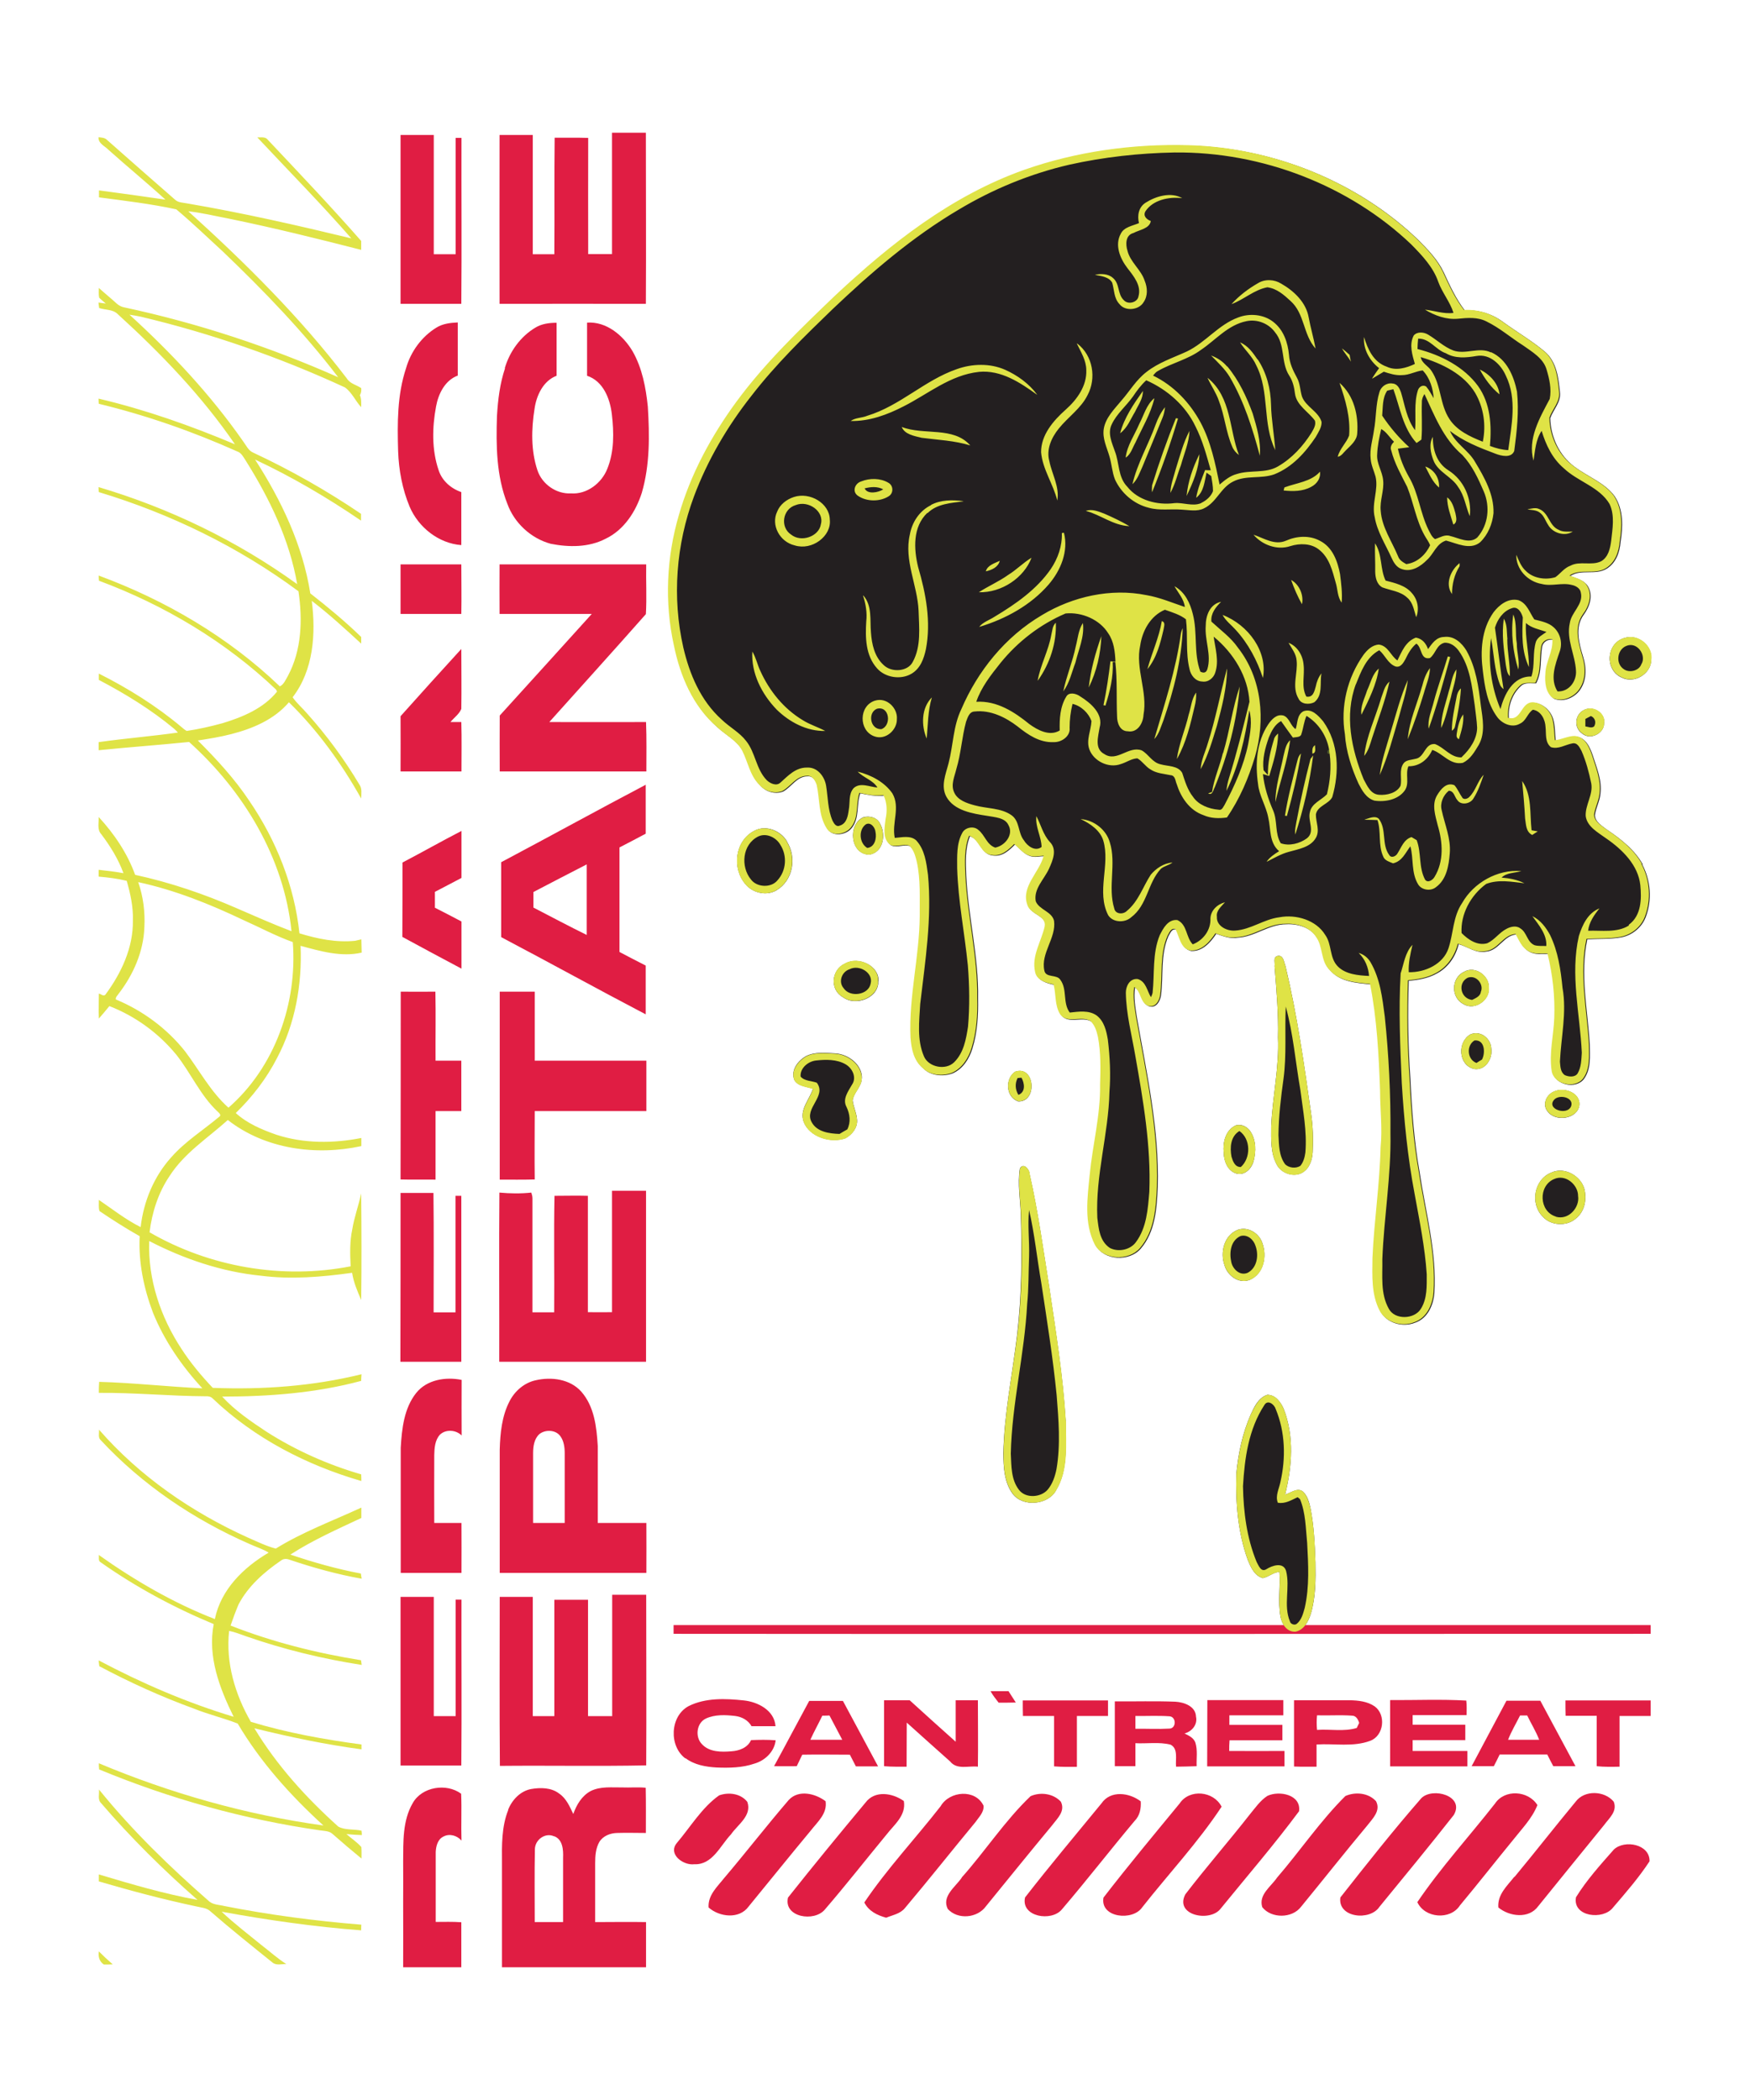 <?xml version="1.0" encoding="utf-8"?>
<!-- Generator: Adobe Illustrator 24.0.1, SVG Export Plug-In . SVG Version: 6.00 Build 0)  -->
<svg version="1.1" id="Layer_1" xmlns="http://www.w3.org/2000/svg" xmlns:xlink="http://www.w3.org/1999/xlink" x="0px" y="0px"
	 viewBox="0 0 1080 1296" enable-background="new 0 0 1080 1296" xml:space="preserve">
<g id="Lock">
	<path fill="#231F20" d="M485.7,519.5c6,9.6,3.9,23.8-6.6,30c-6.2,3.6-14.6,1.5-18.9-3.7c-8.5-9.6-6.9-26.8,5.4-33.1
		c7.3-3.9,16.6,0.2,20.2,6.8H485.7z"/>
	<path fill="#231F20" d="M531.8,665.8c-0.2,5-5,8.5-5.6,13.3c0.5,4.1,2.5,7.9,2.7,12c0.4,4.7-2.9,9-7.1,11.3
		c-9.4,3.3-22.3-0.9-25.8-10.1c-2.8-7.5,3.6-13.7,5.7-20.4c-4-1.4-9.4-1.5-11.5-5.5c-2.3-5.8,2.1-11.7,7.2-14.6
		c5.5-2.8,12.1-2,18.1-1.7c8.4,0.5,16.8,7.3,16.4,15.5l0,0L531.8,665.8z"/>
	<path fill="#231F20" d="M542,605.6c0.5,10-13.7,15.8-21.8,9.8c-8.3-4.6-7.2-17.1,1.5-20.8c8.4-4.6,21.1,1.6,20.4,11l0,0H542z"/>
	<path fill="#231F20" d="M543.2,508.5c3.5,6.3,2.2,17.4-6.6,18.9c-12,0-13.5-18.6-3.9-23C536.7,503.2,541.5,504.6,543.2,508.5
		L543.2,508.5L543.2,508.5z"/>
	<path fill="#231F20" d="M628.3,679.7c-7.7-2.7-8.1-14.1-1.8-18.3C638.8,657.2,640.4,680.4,628.3,679.7z"/>
	<path fill="#231F20" d="M651.7,919.8c-5,9-20.5,10.5-26.8,2c-5.2-7.2-5.6-16.3-5.7-24.7c0.5-24.6,5.6-48.9,8.5-73.3
		c2.9-24.5,3-49.2,2.3-73.8c-0.3-9.5-2.1-19.2-0.6-28.8c2.1-4,6,0.5,6,3.4c5.2,23,8.4,46.4,12.1,69.7c4.1,27.5,8.5,55,10.2,82.8
		c-0.2,14.3,1.8,29.8-6.1,42.8l0,0L651.7,919.8z"/>
	<path fill="#231F20" d="M755.2,711.3c-0.6-6.1,1-13.7,7.3-16.7c3.6-1.2,7.3,0.8,9.2,3.7c3.6,5.5,3.5,12.4,1.9,18.5
		c-1.2,4.1-5.1,8.7-10.3,7.5C757.5,722.8,755.3,716.3,755.2,711.3L755.2,711.3L755.2,711.3z"/>
	<path fill="#231F20" d="M755.7,780.8c-2.8-7.7-0.4-18.6,8.4-21.9c6.6-2.1,13.2,2.6,15,8.4c2.8,7.8,1,18.6-7.7,22.5
		C764.4,792.7,757.3,786.9,755.7,780.8L755.7,780.8L755.7,780.8z"/>
	<path fill="#231F20" d="M784.5,695.2c0.8-18.3,5-36.5,4.2-54.9c0.4-14.7-1-29.4-2.1-44.1c0.4-2-1.1-5.4,1.7-6.2
		c3.8-0.9,4.1,3.9,5,6.2c7.2,30,11.5,60.4,15.8,90.9c1.2,8,1.4,16,1,24c-0.3,4.6-1.8,9.7-6.1,12.4c-5.4,3.4-13.3,0.6-16-4.7
		C784,711.5,784.5,703.1,784.5,695.2L784.5,695.2L784.5,695.2z"/>
	<path fill="#231F20" d="M811.8,964.1c0.2,10.6,0.2,21.4-2.8,31.7c-1.5,4.6-4,10-9.5,11.2c-5.6,0.3-8.5-5.1-9.3-9.5
		c-1.6-9.1,0-18.3-0.6-27.4c-3.9,0.2-6.6,3.1-10.3,3.8c-5.2-1.5-7.4-6.8-9.2-11.1c-6.2-17.1-7.6-35.5-7.1-53.4
		c1.2-12.5,3.8-24.9,8.9-36.5c2.2-4.7,4.6-10.2,10.2-12.1c5.2,0,8.3,4.7,10.1,8.6c6.6,17,5.2,35.7,0.9,53c3.5-1,7.9-4.8,11.3-1.6
		c2.6,2.7,3.5,6.3,4.3,9.7C810.9,941.6,811.4,952.9,811.8,964.1L811.8,964.1L811.8,964.1z"/>
	<path fill="#231F20" d="M903.2,619.7c-7.9-4-7.7-16.1,0.2-19.9c7.1-4.2,15.9,2.7,15.4,9.8C919.6,616.9,910.3,624,903.2,619.7
		L903.2,619.7z"/>
	<path fill="#231F20" d="M920.3,647c1,5.8-3.2,13.8-10.6,12.7c-9.8-2.4-10.4-16.6-2.3-21.3C913.8,635.6,920.1,641.1,920.3,647
		L920.3,647L920.3,647z"/>
	<path fill="#231F20" d="M955,685.8c-3.4-4.2-0.6-10.5,4.4-12.3c6.4-2.7,15.9,1.2,15.3,8.4C973.8,690.6,959.8,692.7,955,685.8
		L955,685.8z"/>
	<path fill="#231F20" d="M977.7,733.5c1.7,6.4,0.4,14.2-5.3,18.6c-5.6,4.9-15.5,4.3-20.3-1.3c-7.9-7.8-5.5-22.9,5.4-27.2
		C965.7,719.9,975.4,725.8,977.7,733.5L977.7,733.5L977.7,733.5z"/>
	<path fill="#231F20" d="M989.9,446.5c0.1,6.1-8.5,10.5-13.5,6.2c-5.4-3.7-4.5-12.1,1.5-14.7C983.8,435.4,991,440.6,989.9,446.5
		L989.9,446.5z"/>
	<path fill="#231F20" d="M1013.4,533.3c5.4,10,6.3,22.2,2.2,32.8c-2.4,6.2-8.2,11.1-15.1,12.4c-6.9,1.2-13.9,0.8-20.9,1.2
		c-4.6,21.4,0.2,43.3,1.5,64.7c0,7.2,1,15.2-3.6,21.5c-5.2,6.7-18.1,3.5-19.4-4.6c-1.7-11,1.1-21.9,1.6-32.9
		c0.4-13.3-1.1-26.7-4.2-39.7c-3.9-0.1-8.2,0.7-11.7-1.4c-4.2-2.3-5.9-6.8-8-10.6c-7.9,0.6-10.7,9.9-18.7,10.6
		c-6.3,1.2-11.2-3.1-16.9-4.6c-1.8,7.5-6.5,14.6-13.9,18.3c-5.1,2.8-11.1,3.8-16.9,4.3c-0.7,20.1-0.4,40.3,1,60.4
		c0.9,19.3,2.3,38.6,5.7,57.7c3.7,24.8,10.7,49.4,9.1,74.6c-0.6,7.3-4,15.6-11.9,18.3c-7.7,3.1-17.6,0.2-21.3-7
		c-5.3-10.1-4.7-21.7-4.5-32.7c1-22.8,4.5-45.4,5-68.2c1.2-11.6-0.4-23.2-0.3-34.8c-0.8-22.1-1.9-44.3-6.2-66.1
		c-8.9-0.8-19-1.6-25-8.6c-5.7-5.7-3.8-14.3-8.4-20.5c-3.8-6-11.7-8.4-18.8-8c-10.9,0-19.4,7.8-30.1,8.3c-4.6,0.8-9-1-13.1-2.4
		c-3.4,5.1-8.5,11.1-15.6,10.6c-6.2-1.6-6.6-8.7-9.1-13.2c-2.8-0.8-3.7,2.3-4.8,4c-5.1,11.6-3,24.4-4.6,36.6c-0.5,3.5-3,8.2-7.5,6.7
		c-5.1-2.2-4.2-8.7-8.5-11.6c-1,6.1,0.2,12.3,1.1,18.3c6.1,34.7,13.9,69.5,12.9,104.8c-0.6,13-1.4,27.5-10.5,38.1
		c-7,8.1-22.5,7.5-27.8-2.1c-6.9-13.5-4.6-29-3.2-43.3c1.8-18.5,6.7-36.8,6.4-55.5c0.3-9.8,0.5-19.7-1.3-29.4
		c-0.8-3.5-1.8-7.2-4.5-9.8c-5.6-3.6-14.4,1.9-18.8-4.2c-3.6-5.5-2.5-12.4-4.1-18.5c-4.7-0.9-10.5-2.7-11.4-7.7
		c-2.3-9.8,3.7-18.7,5.9-28c1.3-6.8-9-7.5-10.7-13.4c-4.1-11.3,7.5-20,10.1-30.3c-2.9,0-5.9,0.9-8.6,0c-4.1-1.2-6.5-4.7-9.6-7.2
		c-3.5,3.5-7.7,7.6-13.5,6.8c-7.5-0.5-7.9-9.9-14.3-11.9c-3.1,7.7-2.6,16.1-2.3,24.2c1.2,25.4,7.8,50.5,7.3,76
		c0.2,10.3-0.4,20.8-3.5,30.8c-1.9,6.2-5.7,12.4-12.1,15.3c-6,2.2-13.7,1.6-18.2-3.1c-5.6-4.7-7-12.1-7.4-18.8
		c-1.1-25.1,5.5-49.8,5.7-74.9c0-11.1,0.6-22.4-1.8-33.4c-0.9-3.5-1.9-7.3-4.6-10c-3.7-1.3-7.9,1.1-11.6-0.4
		c-5.2-3.7-3.7-10.6-3.1-15.9c1.1-5,1-10.2-1.3-14.9c-5,0.6-10-0.4-14.8-1.4c-2.5,7-0.3,15.1-5.2,21.3c-3.3,4.5-12,5.8-15.1,0.5
		c-5.1-8.1-4.2-17.8-6.1-26.7c-0.9-2.6-2.6-5.9-6.1-5.6c-6.7,0-9.9,6.6-15.1,9.4c-5.1,2-11,0-14.2-3.9c-5.9-5.8-7-14.1-10.6-21.1
		c-3.4-6.4-10.4-9.8-15.6-14.6c-15-13.1-22.7-31.8-26.5-50.2c-5.9-26.6-4.6-54.5,3.1-80.7c7.1-25,19.8-48.4,35.4-69.7
		c17.6-24.2,39.6-45.2,61.4-66c33.7-31.4,71.2-61.2,116.3-77.2l0,0c32.1-11.3,66.8-16.1,101-15.2c52.8,1.2,104.6,22.7,141.4,57.9
		c6.1,6.1,12.2,12.4,15.9,20.1c3.8,8.2,7.5,16.4,13.1,23.7c8.6-0.6,17,2.2,23.7,7.2c8.4,6.1,17.5,11.4,25.4,18
		c7.6,6.3,8.7,16.4,9.6,25.2c0.8,6.1-4.1,10.7-6,16.1c0.3,11.2,5.3,22.7,14.8,29.8c8.2,6.3,18.8,9.9,25,18.4
		c5.5,8.4,5.1,18.8,3.6,28.2c-0.5,6.2-2.7,12.9-8.6,16.5c-6.8,4.2-15.8,0-22.4,4.5c3.9,1.5,8.4,2.5,10.7,6.1
		c3.7,5.7,1.3,12.8-2.5,17.9c-5.6,7.7-2.8,17.5-0.3,25.8c2.2,6.9,2.3,14.9-2.3,21c-3.4,4.4-10.1,7.3-15.7,4.9
		c-4.9-3.5-5.2-10-4.8-15.2c0.2-7.3,4.9-13.8,4.3-21.2c-3.2-0.5-6.2,1.3-6.8,4.3c-1.3,7.5,0.1,15.6-3.7,22.6c-3.2,0.2-7-0.8-9.5,1.8
		c-5.5,5-7.9,12.7-7.3,19.8c8.2,2.3,7.7-9.6,15.2-9.6c5.7,0.3,10.3,4.7,12,9.6c1.4,4.5,1.2,9.2,1.7,13.8c4.2-0.4,7.9-2.5,12.2-2.6
		c6.3,0.5,8.9,6.7,10.6,11.5c2.4,7.6,5.8,15.5,4.8,23.6c-0.3,4.6-2.8,8.8-3.4,13.4c0,4.1,4.1,6.5,7.1,8.8
		c8.8,5.9,17.5,12.7,22.5,21.8l0,0L1013.4,533.3z"/>
	<path fill="#231F20" d="M1019,407.7c-0.3,8.1-10.4,14.5-18.3,10.4c-10.4-4.6-9.5-21,1.6-24.3c9-3,18.2,5.5,16.6,13.9H1019z"/>
	<path fill="#525E2A" d="M819.5,463c1.8-0.6,2.3,0,1.7,2C819.4,465.6,818.8,465,819.5,463z"/>
</g>
<path id="Red" fill="#E01D43" d="M377.7,156.9c0-25,0-50,0-75c7,0,13.9,0,20.9,0c0,35.2,0.2,70.4,0,105.6c-30.1-0.1-60.2,0-90.3,0
	c-0.1-34.7,0-69.4,0-104.2c6.8,0,13.6,0,20.5,0c0,24.5,0,49.1,0,73.6c4.4,0,8.9,0,13.3,0c0.2-23.9-0.1-47.9,0.2-71.9
	c6.9,0,13.8-0.1,20.7,0.1c-0.1,23.9,0,47.8,0,71.7c4.9,0,9.9,0,14.8,0l0,0L377.7,156.9z M247.2,187.5c12.5,0,25,0,37.5,0
	c0.3-34.1,0-68.3,0.1-102.4c-1.2,0-2.4,0-3.6,0c0,23.9,0,47.9,0,71.8c-4.5,0-9,0-13.5,0c0-24.5,0-49.1,0-73.6c-6.8,0-13.6,0-20.5,0
	C247.2,118,247.2,152.7,247.2,187.5L247.2,187.5L247.2,187.5z M311.7,227.2c-3.2,9.5-4.4,19.5-5,29.5c-0.6,18.2-0.4,37,6.4,54.2
	c4.3,11.9,14.6,21.4,26.8,24.7c11.2,2.2,23.4,2.3,33.8-3.1c11.4-5.4,18.7-16.8,22.4-28.4c5-17.2,4.8-35.3,3.7-53.1
	c-1.2-11.8-3.5-23.9-9.4-34.2c-5.8-9.8-16.1-18.5-28.1-17.7c0,10.9,0,21.8,0,32.8c10,3.3,14.2,14.2,15.3,23.8
	c1.3,11.2,1.5,23-2.8,33.6c-3.5,8.9-12.6,15.9-22.4,15.2c-9,0.5-17.8-5.6-20.7-14.2c-4.1-12.2-3.8-25.5-1.8-38.1
	c1.2-8.3,5.4-17.2,13.6-20.3c0-10.9,0-21.8,0-32.7c-4.5,0-9.2,0.6-13.1,3c-9.2,5.5-15.9,14.8-18.9,25.1l0,0L311.7,227.2z
	 M250.6,227.2c-5.5,16.5-5.4,34.1-4.9,51.2c0.4,11.7,2.6,23.5,7.1,34.3c5.4,12.7,17.9,22.7,31.9,23.7c0-10.9,0-21.8,0-32.7
	c-6.4-2.2-11.9-7-14-13.5c-4.3-12.6-4-26.4-1.6-39.3c1.4-7.8,5.5-16.2,13.4-19.1c0-10.9,0-21.9,0-32.8c-4.5,0.2-9.2,0.7-13.2,3.2
	C260.2,207.8,253.5,217,250.6,227.2L250.6,227.2L250.6,227.2z M247.3,378.9c12.5,0,24.9,0,37.4,0c0.2-10.2,0-20.4,0-30.6
	c-12.5,0-25,0-37.5,0c0,10.2,0,20.3,0,30.5l0,0L247.3,378.9z M308.5,378.9c18.9,0,37.8,0,56.7,0c-18.9,20.9-37.8,41.8-56.8,62.7
	c-0.1,11.5,0,23,0,34.5h90.5c0-10.2,0.2-20.3-0.2-30.5c-19.9,0.1-39.8,0-59.7,0c19.9-22.2,39.9-44.3,59.6-66.6
	c0.6-10.2,0-20.5,0.2-30.7c-30.1,0-60.3,0-90.5,0c0,10.2-0.1,20.4,0,30.6l0,0H308.5z M247.3,476.1c12.5,0,25,0,37.5,0
	c0-10.1,0.2-20.3-0.1-30.5c-2.2,0-4.4,0-6.7,0c2.2-2.7,5.4-4.9,6.7-8.1c0.2-12.3,0-24.7,0-37c-12.6,13.8-25.1,27.6-37.5,41.5
	c0.1,11.4,0,22.8,0,34.1l0,0H247.3z M309.4,578.4c29.8,15.7,59.3,32,89.1,47.6c0-10,0-20.1,0-30.1c-5.4-2.7-10.8-5.6-16.2-8.4
	c0-21.5,0-43,0-64.5c5.4-2.8,10.8-5.6,16.2-8.5c0-10.1,0-20.1,0-30.2c-29.8,15.7-59.4,32-89.2,47.8c0,15.4,0,30.7,0,46.1l0,0
	L309.4,578.4z M362.1,533.5c0,14.5,0,29,0,43.5c-11-5.4-21.9-11.2-32.9-16.9c0-3.2,0-6.4,0-9.6c10.9-5.7,21.9-11.4,32.8-17H362.1z
	 M248.3,578.2c12.1,6.6,24.3,13.1,36.5,19.6c0-9.7,0-19.4,0-29.1c-5.4-2.9-10.9-5.7-16.4-8.5c0-3.3,0-6.5,0-9.8
	c5.5-2.9,11-5.7,16.4-8.6c0-9.7,0-19.3,0-29c-12.2,6.3-24.2,13.1-36.4,19.5C248.4,547.6,248.4,562.9,248.3,578.2L248.3,578.2
	L248.3,578.2z M247.2,727.9c7.2,0.2,14.4,0,21.6,0.1v-42.3c5.3,0,10.6,0,15.9,0c0-10.4,0-20.8,0-31.1c-5.3,0-10.6,0-15.9,0
	c-0.1-14.2,0.2-28.4-0.1-42.6c-7.1,0.1-14.3,0-21.4,0C247.3,650.7,247.3,689.3,247.2,727.9L247.2,727.9L247.2,727.9z M308.4,728
	c7.2,0,14.4,0.1,21.6-0.1c-0.2-14.1,0-28.1,0-42.2c23,0,45.9,0,68.9,0c0-10.4,0-20.8,0-31.1c-23,0-45.9,0-68.9,0
	c0-14.2,0-28.4,0-42.6c-7.2,0-14.4,0-21.6,0C308.4,650.7,308.4,689.3,308.4,728L308.4,728L308.4,728z M308.2,840.4
	c30.2,0,60.3,0,90.5,0c0-35.2,0-70.4,0-105.5c-7,0-14,0-21,0c0,25,0,50,0,74.9c-5,0.1-9.9,0-14.9,0c0-23.9,0-47.9,0-71.8
	c-6.9-0.2-13.7,0-20.6,0c-0.5,24,0,48-0.2,71.9c-4.5,0-8.9,0-13.4,0c0-23.4,0-46.8,0-70.2c0-1.3-0.3-2.5-0.7-3.7
	c-6.5,0.7-13.1,0.6-19.7,0c-0.3,34.7,0,69.5-0.1,104.2l0,0L308.2,840.4z M247.1,840.4h37.6c0-34.1,0-68.3,0-102.4
	c-0.9,0-2.7,0-3.6,0c0,24,0,47.9,0,71.9c-4.5,0-9,0-13.5,0c0-24.6,0.2-49.2-0.1-73.7c-6.8,0-13.5,0-20.3,0
	C247.2,770.9,247.2,805.7,247.1,840.4L247.1,840.4L247.1,840.4z M247.3,893.5c0,25.7,0,51.4,0,77.2c12.5,0,25,0,37.5,0
	c0-10.2,0.1-20.5,0-30.8c-5.6,0-11.2,0-16.8,0c-0.1-14,0-27.9,0-41.9c0.1-4.3,0.4-9.2,3.5-12.6c3.7-3.5,9.9-3,13.4,0.5
	c-0.1-11.5,0-22.9,0-34.3c-9.8-2-21.4-0.2-28,8C249.3,869.1,248,881.8,247.3,893.5L247.3,893.5L247.3,893.5z M308.4,894.6
	c0,25.4,0,50.8,0,76.1h90.5c0-10.3,0.1-20.5,0-30.8c-10,0-20,0-30,0c0-15.8,0-31.7,0-47.5c-0.7-11.7-2.1-24.4-10.2-33.6
	c-6.9-7.7-18.3-9.2-28-7c-7.1,1.5-13.1,6.7-16.3,13.1C309.7,874,308.7,884.5,308.4,894.6L308.4,894.6z M345.8,886.3
	c2.2,3,2.7,6.9,2.7,10.6c0,14.3,0,28.7,0,43c-6.5,0-13,0-19.5,0c0-14.3,0-28.7,0-43c0-4.2,0.6-8.8,3.8-11.8
	C336.5,882.1,342.9,882.3,345.8,886.3L345.8,886.3z M415.7,1008.3c201,0.2,402,0,603,0c0-1.8,0-3.6,0-5.4c-201,0-402,0-603,0
	C415.7,1004.7,415.7,1006.5,415.7,1008.3L415.7,1008.3z M377.7,1059.1c-4.9,0-9.9,0-14.8,0c0-23.9,0-47.9,0-71.8
	c-6.9,0-13.9,0-20.8,0c0,23.9,0,47.9,0,71.8h-13.3c0-24.6,0-49.1,0-73.6c-6.8,0-13.6,0-20.4,0c0,34.8-0.2,69.5,0.1,104.3
	c30.1-0.3,60.2,0.3,90.3-0.3c0.2-35.1,0-70.2,0-105.3c-7,0-14,0-21,0c0,25,0,50,0,75l0,0L377.7,1059.1z M247.2,1089.6
	c12.5,0,25,0,37.5,0c0.3-34.1,0-68.3,0.1-102.4c-1.2,0-2.4,0-3.6,0c0,23.9,0,47.9,0,71.9h-13.5c0-24.6,0-49.1,0-73.6
	c-6.8,0-13.6,0-20.5,0C247.2,1020.2,247.2,1054.9,247.2,1089.6L247.2,1089.6L247.2,1089.6z M616.3,1050.8c3.5,0,7,0,10.6-0.1
	c-1.5-2.4-3-4.7-4.5-7c-3.7,0-7.4,0-11.1,0C612.7,1046.2,614.5,1048.5,616.3,1050.8L616.3,1050.8L616.3,1050.8z M423,1085
	c5.5,4.2,12.5,5.4,19.2,5.8c7.8,0.3,15.9,0.2,23.4-2.4c6.6-1.9,12.3-7.4,13.1-14.4c-5.1-0.4-10.1-0.3-15.2-0.1
	c-2.1,4.7-7.3,6.6-12.1,6.9c-6.2,0.5-13.7,0.6-18.3-4.5c-4.3-4.5-3.2-13,2.5-15.7c5.6-2.6,12.1-2.3,18.1-1.6c4.1,0.5,8,2.6,10.1,6.3
	c4.9,0,9.9,0,14.8,0c-0.7-9.8-10.9-15-19.6-15.9c-11.3-1.2-23.6-1.7-34,3.5c-11.6,6.2-12.3,24.8-1.9,32.4l0,0L423,1085z M477.7,1090
	c4.6,0,9.3,0.1,14,0c1.1-2.4,2.3-4.7,3.4-7.1c9.8-0.2,19.6,0,29.4,0c1.2,2.4,2.5,4.8,3.7,7.2c4.6,0,9.2,0,13.7,0
	c-7.2-13.5-14.5-26.9-21.7-40.4c-6.9,0-13.8,0-20.8,0C492.1,1063.1,485,1076.7,477.7,1090L477.7,1090z M507.5,1058.8
	c1.1,0,3.3,0,4.4-0.1c2.7,5,5.2,10,7.9,15c-6.6,0-13.2,0-19.7,0C502.4,1068.6,505.1,1063.8,507.5,1058.8L507.5,1058.8L507.5,1058.8z
	 M545.7,1090c4.6,0.4,9.2,0.3,13.8,0.3c0.1-9.1,0-18.2,0.1-27.2c8.9,8.1,17.9,16,26.8,24c4.2,5.3,11.4,2.5,17.1,3.2
	c0.2-13.7,0-27.4,0-41h-13.7c0,8.5,0,17.1,0,25.6c-9.5-8.5-19-17-28.4-25.6c-5.3,0-10.5,0-15.8,0c0,13.6,0,27.1,0,40.7l0,0H545.7z
	 M631.3,1059c6.4,0,12.8,0,19.2,0c0,10.4,0,20.7,0,31.1c4.7,0.4,9.4,0.3,14.1,0.3c0-10.5,0-20.9,0-31.4c6.4,0,12.8,0,19.2,0
	c0-3.2,0-6.4,0-9.6c-17.5,0-35.1,0-52.6,0C631.2,1052.6,631.2,1055.8,631.3,1059L631.3,1059L631.3,1059z M745,1090.1
	c15.9,0,31.8,0,47.7,0c0-3.2,0-6.3,0-9.5c-11.4,0-22.7,0.1-34.1,0c0-2.2,0-4.4,0.2-6.6c10.9,0,21.7,0,32.6,0c0-3.2,0-6.3,0-9.5
	c-10.9,0-21.8,0-32.7,0c0-2,0-3.9,0-5.9c11.1,0,22.2,0,33.3,0c0-3.2,0-6.3,0-9.4c-15.6,0-31.3,0-46.9,0
	C745,1062.9,745.1,1076.5,745,1090.1L745,1090.1L745,1090.1z M798.8,1090.2c4.5,0.2,9.1,0.1,13.7,0.1c0-4.6,0-9.1,0-13.7
	c11-0.7,22.7,1.7,33.2-2.3c8.4-3.2,9.8-16,2.7-21.2c-4.5-3.1-10.1-3.7-15.4-3.8h-34.4c0,13.6,0,27.3,0,40.9l0,0H798.8z
	 M834.4,1058.8c2.5,0,3.8,2.4,4.4,4.5c-0.4,0.8-1.1,2.3-1.5,3.1c-7.9,2.4-16.4,0.6-24.5,1.2c-0.3-3-0.3-6,0-9
	C820,1058.8,827.2,1058.3,834.4,1058.8L834.4,1058.8L834.4,1058.8z M857.9,1090.1c15.9,0,31.8,0,47.7,0c0-3.2,0-6.3,0-9.5
	c-11.3,0-22.6,0-33.8,0c0-2.2,0-4.5,0-6.7c10.8,0,21.6,0,32.5,0c0-3.2,0-6.4,0-9.5c-10.8,0-21.6,0-32.5,0c0-2,0-4,0-5.9
	c11.1,0,22.2,0,33.3,0c0-3,0.2-6-0.2-9c-15.6-0.9-31.3-0.2-47-0.3C857.9,1062.8,857.9,1076.5,857.9,1090.1L857.9,1090.1z
	 M908.2,1090c4.6,0,9.1,0,13.7,0c1.2-2.4,2.5-4.8,3.6-7.2c9.8,0,19.6,0,29.4,0c1.2,2.4,2.4,4.8,3.7,7.2c4.6,0,9.2,0,13.7,0
	c-7.2-13.5-14.5-26.9-21.7-40.4c-7,0-13.9,0-20.9,0C922.6,1063.1,915.3,1076.5,908.2,1090L908.2,1090L908.2,1090z M942.5,1058.7
	c2.4,5,5.4,9.8,7.4,15c-6.4,0-12.8,0-19.2,0c2-5.2,4.9-10,7.4-15C939.2,1058.7,941.4,1058.7,942.5,1058.7L942.5,1058.7L942.5,1058.7
	z M966.2,1058.9c6.4,0,12.8,0,19.2,0c0,10.4,0,20.7,0,31.1c4.7,0.5,9.4,0.4,14.1,0.3c0-10.4,0-20.9,0-31.3c6.4,0,12.8,0,19.2,0
	c0-3.2,0-6.4,0-9.6c-17.5,0-35,0-52.6,0C966.1,1052.6,966.1,1055.8,966.2,1058.9L966.2,1058.9L966.2,1058.9z M688,1090
	c4.2,0,8.5,0,12.7,0c0-4.7,0-9.5,0-14.2c7.2,0.4,14.6-0.9,21.7,0.9c4.9,2.5,2.9,9.1,3.4,13.6c4.2,0,8.5-0.2,12.7-0.3
	c-0.2-4.9,0.7-9.9-0.8-14.6c-1.1-3-4.1-4.3-6.7-5.6c4.6-1.2,8.2-5.5,7.1-10.4c-0.2-6.4-7.4-8.9-12.7-9.2
	c-12.5-0.5-24.9-0.1-37.4-0.2c0,13.4,0,26.8,0,40.1l0,0V1090z M721.8,1059.2c4.3,0.4,4.2,7.6-0.2,7.6c-7,0.4-13.9,0-20.9,0.1
	c0-2.7,0-5.3,0-7.9C707.7,1059.1,714.8,1058.7,721.8,1059.2L721.8,1059.2L721.8,1059.2z M417.7,1137.4c-5.7,6.9,4,14,10.8,13.1
	c11.2,0.5,16-11.5,22.6-18.4c4.2-6.1,13.1-11.6,10.1-20.1c-4.1-5.2-11.5-6.1-17.4-4C433.1,1115.6,426.2,1127.4,417.7,1137.4
	L417.7,1137.4L417.7,1137.4z M447.1,1158.8c-4.3,5.5-10.3,10.7-9.8,18.4c6.7,5.9,18.9,7.4,24.7-0.6c12.8-15.6,25.4-31.3,38.3-46.8
	c4.2-5.4,10.4-10.6,9.2-18.2c-6.4-4.8-16.6-7.3-22.7-0.8c-13.5,15.7-26.2,32.1-39.6,47.9l0,0L447.1,1158.8z M486.3,1171.1
	c-2.8,12.1,16.2,15.3,22.8,7.3c13-15.1,25.3-30.8,38-46.2c4.8-6.2,12.2-11.8,10.7-20.7c-7-5-17.9-6.8-23.7,1
	C518,1131.8,502,1151.3,486.3,1171.1L486.3,1171.1L486.3,1171.1z M533.4,1174.1c2.7,5.3,7.9,7.9,13.5,9.4c4.1-1.7,8.8-2.4,11.7-6.1
	c14.7-17.4,28.8-35.3,43.4-52.9c2.1-3.1,5.3-6,5-10.1c-5-10.5-21-9.2-26.5,0.3C565,1134.6,547.5,1153.2,533.4,1174.1L533.4,1174.1
	L533.4,1174.1z M593.6,1158.7c-3.9,5.8-12.6,11.5-8.7,19.4c6.2,6.8,18.3,5.7,23.6-1.7c13.6-16.7,27.1-33.4,40.8-49.9
	c3.2-4.3,8.3-8.7,5.4-14.6c-4.7-5.1-12.6-6.1-18.7-3.4c-15.8,15.1-27.9,33.8-42.5,50.2l0,0H593.6z M632.6,1171
	c-2.7,12,16.4,15.2,22.8,7.3c15.3-17.9,29.7-36.5,44.8-54.5c3.2-3.2,4.1-7.7,3.8-12.1c-7-5.4-18.6-7-24.2,1.2
	C664,1132.2,647.9,1151.3,632.6,1171L632.6,1171L632.6,1171z M681,1171.1c-2.2,12.5,18.1,14.6,23.9,6c16.3-20.7,34.5-40.1,49-62.1
	c-4.9-9.7-19.8-11.2-25.9-2C712.2,1132.2,696.2,1151.4,681,1171.1L681,1171.1z M771.2,1119.9c-13,16.6-26.9,32.5-39.7,49.2
	c-6.8,13.1,15.5,17.4,21.9,8.7c16.2-19.9,33-39.4,48.3-60c1.4-10.3-12.2-12.9-19.5-9.5C777.7,1111.2,774.6,1115.8,771.2,1119.9
	L771.2,1119.9L771.2,1119.9z M788.1,1158.8c-3.8,5.6-11.5,10.5-9.1,18.2c5.6,7.1,18.4,7,23.9-0.2c13.7-16.7,27.1-33.7,40.9-50.2
	c3.3-4.3,8.5-9.1,5.4-15c-4.7-5.2-12.8-5.9-18.9-3.2C814.8,1123.8,802.4,1142.2,788.1,1158.8L788.1,1158.8L788.1,1158.8z
	 M874.7,1173.9c4.6,10,20.4,11.2,26.3,2c11.1-13.3,21.8-27,32.8-40.4c5.4-6.9,11.7-13.2,15-21.5c-5.6-9-20.2-10-26.2-0.9
	C906.7,1133.4,889.2,1152.5,874.7,1173.9L874.7,1173.9L874.7,1173.9z M934.5,1158.3c-4.4,5.6-10.5,11-9.8,18.9
	c6.8,5.6,18.8,7.2,24.6-0.8c13.5-16.6,26.9-33.3,40.5-49.9c3.2-4.4,8.5-8.6,6.1-14.6c-5.7-6.9-18.1-7.3-23.5,0
	c-12.7,15.3-25,31.1-37.7,46.4l0,0H934.5z M827.2,1171c-1.8,12.5,18.2,14.7,24.1,5.8c15.4-18.8,30.9-37.6,45.9-56.7
	c6.9-11.8-13-17.3-20-10.4C859.9,1129.5,843.5,1150.3,827.2,1171L827.2,1171L827.2,1171z M972.6,1170.9
	c-2.2,12.1,16.8,14.2,22.8,6.4c7.9-9.2,15.9-18.4,22.6-28.6c0.3-10.6-15.4-13.5-22-7.3C987.8,1150.7,979.2,1160.2,972.6,1170.9
	L972.6,1170.9L972.6,1170.9z M248.8,1148.7c0.1,8.3,0,16.7,0,25c0.1,13.4,0,26.9,0,40.4c12,0,23.9,0,35.9,0c0-9.2,0-18.5,0-27.8
	c-5.3-0.4-10.6-0.2-15.8-0.2c0-14.4,0-28.8,0-43.2c0.2-3.6,1.2-7.8,4.8-9.5c3.8-2,8.4-0.6,11.1,2.5c-0.3-9.6,0.2-19.3-0.2-28.9
	c-9-6.7-24.2-4.4-29.9,5.8C248.4,1123.6,248.9,1136.6,248.8,1148.7L248.8,1148.7L248.8,1148.7z M313.7,1116.9
	c-4.2,10.4-4,21.9-3.9,32.9c0,21.4,0,42.8,0,64.3c29.6,0,59.3,0,88.9,0c0-9.3,0-18.6,0-27.9c-10.5-0.2-20.9,0-31.4,0
	c0-12.1,0-24.2,0-36.3c0-4.5,0.3-9.2,2.6-13.2c2.3-3.7,6.7-5.4,10.9-5.5c5.9-0.2,11.9,0,17.8,0c0-9.3,0.1-18.6-0.1-27.9
	c-4.8-0.5-9.6,0-14.4-0.2c-6.5,0.1-13.4-0.8-19.5,2.2c-5.5,2.9-8.8,8.5-10.8,14.2c-2.2-4.6-4.3-9.6-8.7-12.6
	c-4.9-3.8-11.6-3.8-17.4-2.8c-6.7,1.3-11.8,6.8-14.2,13l0,0L313.7,1116.9z M342,1133.2c5.3,2,5.7,8.4,5.5,13.3c0,13.2,0,26.4,0,39.7
	c-5.8,0-11.7,0-17.5,0c0-14.9-0.2-29.8,0.1-44.7c-0.1-6,6.3-10.8,11.9-8.2l0,0V1133.2z"/>
<path id="Green" fill="#DFE346" d="M571.9,455.8c0.8-8.5,0.7-17.1,3.2-25.4C568.5,437,568.5,447.8,571.9,455.8z M930.3,394.5
	c-0.5-4.3,0-8.8-2.2-12.7c-1.5,9.5,0,19.1,1.2,28.5c0.5,2.4,0.6,5.2,2.5,7c0.2-7.6-1.6-15.2-1.6-22.9l0,0L930.3,394.5z M814.6,291.1
	c-5.4,6.2-14.5,6.9-21.9,9.7c-0.1,0.5-0.4,1.4-0.5,1.9c5.7,0.6,11.8,0.6,16.9-2.2c3.6-1.8,6.1-5.4,5.5-9.3l0,0V291.1z M745.3,233.4
	c2.2,4.7,5.2,9,6.9,13.9c3.6,9.2,4.3,19.1,8.2,28.2c0.8,2.1,2.3,3.9,4.2,5.3c-6.1-15.8-4.5-35.5-19.2-47.5l0,0L745.3,233.4z
	 M61,1204.3c-0.5,3.2,0.3,6.2,3.1,8.1c1.8,0,3.7,0,5.5-0.1C66.7,1209.8,63.8,1207.1,61,1204.3L61,1204.3L61,1204.3z M808.8,468.2
	c-3.3,12.7-6.2,25.5-8.6,38.4l0,0c-0.4,2.8-1.3,5.6-0.8,8.4c5.1-15.9,8.9-32.2,11-48.7c-0.4,0.5-1.1,1.5-1.5,2l0,0L808.8,468.2z
	 M800.8,468.9c-2.9,11.5-6,22.9-7.8,34.5c0.3,0,0.9,0.1,1.2,0.2c3.5-12.7,6.7-25.7,8.7-38.6c-1.1,1.1-1.8,2.5-2.1,4L800.8,468.9z
	 M811.6,459.9c-2,1.1-1.7,3.4-1.7,5.2C812.6,464.6,811.4,461.7,811.6,459.9z M792.1,466.5c-1.9,9.5-5,18.8-5,28.5
	c2.9-12.8,7.5-25.2,9.1-38.2C793.4,459.3,793,463.2,792.1,466.5L792.1,466.5L792.1,466.5z M903,440.9c-2.6,3.7-3.3,8.1-4,12.4
	c-0.3,1.2,0.1,2.2,1.3,2.9c1.5-5,3.1-10.1,2.6-15.2L903,440.9z M811.6,459.9c-2,1.1-1.7,3.4-1.7,5.2
	C812.6,464.6,811.4,461.7,811.6,459.9z M800.2,506.5L800.2,506.5c-0.4,2.8-1.3,5.6-0.8,8.4c5.1-15.9,8.9-32.2,11-48.7
	c-0.4,0.5-1.1,1.5-1.5,2c-3.3,12.7-6.2,25.5-8.6,38.4l0,0L800.2,506.5z M800.8,468.9c-2.9,11.5-6,22.9-7.8,34.5
	c0.3,0,0.9,0.1,1.2,0.2c3.5-12.7,6.7-25.7,8.7-38.6c-1.1,1.1-1.8,2.5-2.1,4L800.8,468.9z M792.1,466.5c-1.9,9.5-5,18.8-5,28.5
	c2.9-12.8,7.5-25.2,9.1-38.2C793.4,459.3,793,463.2,792.1,466.5L792.1,466.5L792.1,466.5z M816.5,445.1c-2.9-3.4-7-8.2-12.2-6.1
	c-4,2.3-3.4,7.3-4.7,11c-3.3-1.9-3.8-7-7.6-8.4c-4.2-1.1-7.3,2.5-9.3,5.4c-7.3,10.9-8.1,24.5-6.3,36.9c0.7,7.2,5,13.6,6.3,20.7
	c1.7,7,0.4,15.3,6.7,20.7c-2.9,1.8-5.8,3.7-7.7,6.5c4.4-2.2,8.7-4.8,13.6-6.1c6-1.7,13.3-2.8,16.6-8.5c2.8-4.6,0-9.8,0.1-14.6
	c0.9-5.3,7.9-6.3,10.1-10.7C826.6,476.5,826.2,458.8,816.5,445.1L816.5,445.1L816.5,445.1z M819,490.1c-3.5,3.7-9.6,5.7-10.6,11.1
	c-1.5,5.3,3.5,12-1.9,16.2c-4.4,3.2-10.8,4.9-16.1,3c-3.7-6.1-1.9-13.5-4.6-20c-3.2-7.3-5.6-15-6.4-22.8c1,0.3,2.9,0.9,3.9,1.2
	c2.5-8.5,5.3-17.2,5.5-26.1c-1.2,1-2.3,2.1-2.6,3.7c-2.2,7.1-3.9,14.4-3.7,21.9c-1-1-1.9-2-2.7-3c-0.9-6.9,1-13.9,3.3-20.4
	c1.6-3.8,3.6-7.9,7.5-10c2.4,3.4,4.8,6.8,7.3,10.2c1.9-0.4,4.9,0,5.3-2.4c1.2-3.6,1.5-7.5,3.1-11c7.7,4.7,12.7,12.8,14,21.2
	c0,0.3,0,0.6,0.1,0.9c0,0.4,0.1,0.9,0.2,1.4c1.1,8.3,0.3,16.9-1.7,25l0,0L819,490.1z M811.6,459.9c-2,1.1-1.7,3.4-1.7,5.2
	C812.6,464.6,811.4,461.7,811.6,459.9z M800.2,506.5L800.2,506.5c-0.4,2.8-1.3,5.6-0.8,8.4c5.1-15.9,8.9-32.2,11-48.7
	c-0.4,0.5-1.1,1.5-1.5,2c-3.3,12.7-6.2,25.5-8.6,38.4l0,0L800.2,506.5z M800.8,468.9c-2.9,11.5-6,22.9-7.8,34.5
	c0.3,0,0.9,0.1,1.2,0.2c3.5-12.7,6.7-25.7,8.7-38.6c-1.1,1.1-1.8,2.5-2.1,4L800.8,468.9z M792.1,466.5c-1.9,9.5-5,18.8-5,28.5
	c2.9-12.8,7.5-25.2,9.1-38.2C793.4,459.3,793,463.2,792.1,466.5L792.1,466.5L792.1,466.5z M733.7,441c-2.1,9.2-6,18-7.3,27.3
	c5.7-10.1,8.3-21.4,10.9-32.5c0.7-2.7,1-5.5,0.9-8.3C735.4,431.5,735.2,436.5,733.7,441L733.7,441L733.7,441z M899,430.3
	c-1.3,6.9-2.9,13.6-2.9,20.6c1.1-0.7,1.7-1.6,1.9-2.8c1.7-7.7,3.2-15.4,3.6-23.2C900,426.4,899.3,428.3,899,430.3L899,430.3z
	 M754.7,464.7c-1.9,8.1-5.5,15.8-6.7,24.1l-2.4,0.8c2.7,1.6,3.2-2.3,4.1-3.8c8.1-19.9,13.6-40.9,15.4-62.1
	c-4.6,13.4-6.2,27.5-10.3,41.1l0,0L754.7,464.7z M852.3,431.1c-3.5,11.8-9,23.2-10.4,35.4c2.6-3.1,3.6-7,4.8-10.8
	c3.7-11.6,8.2-23.1,10.8-35c-3.2,2.6-3.8,6.8-5.2,10.3L852.3,431.1z M858.2,451.9c-2.5,8.7-5.6,17.4-6.7,26.4
	c5.2-11.6,8.3-24,11.9-36.1c1.9-7.5,4.6-14.8,5.4-22.5C864.2,430.1,861.5,441.1,858.2,451.9L858.2,451.9L858.2,451.9z M894.2,426.3
	c-1.9,7.6-4.9,15.1-4.8,23c2.9-6,4.1-12.6,6-19c1.2-5.7,3.5-11.3,3.4-17.2C896,417,895.7,421.9,894.2,426.3L894.2,426.3z
	 M877.6,423.6c-3,10.8-7.9,21.2-8.8,32.5c3.9-9.6,7.2-19.4,10.2-29.3c1.4-4.8,3.4-9.5,3.5-14.5c-2.6,3.4-3.9,7.4-4.9,11.4l0,0V423.6
	z M843.7,426.1c-1.5,4.9-4.3,9.8-3.5,15c4.5-9.1,9.3-18.5,10.7-28.5C846.8,416.1,845.9,421.6,843.7,426.1L843.7,426.1z M745.3,459
	c-1.5,5.2-4.1,10.2-4.3,15.7c4.6-8.5,7.2-17.7,10-26.8c3.1-11.5,6.1-23.2,6.3-35.2C753.2,428.1,750.3,443.8,745.3,459L745.3,459
	L745.3,459z M893.5,405.1c-2.8,9.4-6.2,18.7-8.7,28.1c-1.3,5.4-3.9,10.8-3.1,16.5c5.2-14.5,9.2-29.4,13.3-44.2
	C894.6,405.4,893.9,405.2,893.5,405.1L893.5,405.1z M671.9,424.3c4.9-9.9,7.4-20.9,7.8-31.7C676,402.9,673.1,413.6,671.9,424.3z
	 M728.8,391.5c-3,22-10.1,43.2-16.3,64.5c2.9-3.2,3.9-7.5,5.5-11.4c6.3-18.4,11.3-37.5,11.9-56.9
	C729.3,388.9,728.9,390.2,728.8,391.5L728.8,391.5L728.8,391.5z M668.3,384.5c-2.8,4.3-3.1,9.5-4.4,14.4c-1.9,9.4-5.8,18.4-7.7,27.8
	c3.9-5.3,5.2-11.8,7.5-17.8C665.6,400.9,669.4,392.9,668.3,384.5L668.3,384.5L668.3,384.5z M648.9,391.8c-1.7,9.7-6.7,18.5-8.4,28.2
	c7.4-10.4,11.6-23.1,11.1-35.7c-2.2,2-2.1,4.9-2.8,7.5H648.9z M717,383.3c-1.7,10.2-6.2,19.7-8.9,29.7c5.8-7.1,8-16,10-24.6
	C718.3,386.6,719.5,384.1,717,383.3L717,383.3z M936.1,397.1c-1.1-5.9,0.2-12.2-2.2-17.9c-1.6,11.3-0.2,23.1,3.1,34
	C938,407.8,936,402.4,936.1,397.1L936.1,397.1L936.1,397.1z M796.8,357.9c1.8,5.1,4,10.2,6.7,15C804.7,367.4,802,360.8,796.8,357.9z
	 M900.7,347.6c-5.6,4.4-9,13-4.6,19c0-6,1.4-12,4.7-17.2c0-0.5,0-1.4,0-1.8l0,0H900.7z M608.4,352.6c3.8-0.8,7.7-2.7,8.6-6.5
	C613.8,347.6,609.3,348.9,608.4,352.6z M681.4,317c-3.5-1.3-7.5-3.1-11.3-1.7c9.2,2.4,16.9,9,26.8,9.4
	C691.9,321.8,686.7,319.3,681.4,317L681.4,317L681.4,317z M961.9,327.1c-6.1-2.5-6-10.5-12.2-12.9c-2.2-1-4.7-0.2-7,0.2
	c2.5,0.4,5.4,0.3,7.5,1.9c2.7,1.9,3.5,5.1,5.2,7.6c2.7,4.9,9.9,7.4,15.1,4.2C967.6,328,964.5,328.5,961.9,327.1L961.9,327.1
	L961.9,327.1z M898.2,316.7c-1-3.5-1.9-7.3-5-9.7c0,5.8,2.2,11.2,3.8,16.7C899.7,322.2,898.6,319,898.2,316.7z M879.6,287.9
	c2.4,4.5,4.4,9.5,8.5,13C888.5,295.4,885.3,289.8,879.6,287.9z M732.3,306.1c3.9-8.2,7.6-16.8,7.9-25.8
	C736.2,288.4,733.1,297.2,732.3,306.1z M893.8,290.2c-7.2-4.5-9.7-12.9-9.5-20.6c-2.6,4.3-1.4,10,0.3,14.4
	c2.7,7.3,11.4,10.1,15.3,16.6c3.9,5.3,4.6,11.9,7.1,17.8c1.2-10.7-3.5-22-13.3-28.2l0,0L893.8,290.2z M725.7,289.2
	c-1.3,5-3.3,9.9-3.4,15c3-5.4,4.3-11.4,6.5-17.1c1.9-7,5-13.9,5.3-21.2C730.2,273.3,728.2,281.3,725.7,289.2L725.7,289.2
	L725.7,289.2z M725.7,258.1c-5.5,13.6-10.4,27.4-14.7,41.4l0,0c-0.1,1.4-0.2,2.9,0,4.3c6.1-14.9,11.4-30.1,16-45.5
	C726.7,258.3,726.1,258.1,725.7,258.1L725.7,258.1z M713.2,262c-4.4,12.3-11.3,23.9-14.3,36.7c3.2-3,4.4-7.1,6.2-10.9
	c4.2-10,8.2-20,12.3-30c0.9-2.1,1.3-4.3,1.6-6.5C716.4,254.5,714.6,258.2,713.2,262L713.2,262z M703.1,261.6
	c-2.9,6.9-7.5,13.3-8.4,20.7c3.2-2.2,4.1-6.1,5.9-9.2c4.1-9,9.4-17.7,11.7-27.3C707.4,249.9,706,256.2,703.1,261.6L703.1,261.6z
	 M691.4,267.3c4.5-3.4,6.3-8.7,9.1-13.2c1.9-4.1,5-8.1,4.8-12.8c-5.7,8.1-11.5,16.5-14,26l0,0H691.4z M913.3,228.1
	c3,5.7,7,11.1,12,15.2C924.6,236.7,919.4,231.1,913.3,228.1z M832.8,218.9c-1.5-1.3-3-2.7-4.6-3.9c1.5,2.9,3.9,5.3,5.5,8.2
	c-0.3-1.4-0.6-2.9-0.8-4.3l0,0H832.8z M945.2,512.4c-1.2-10.2,0.4-21.4-5.8-30.4c0.7,7.7,1.4,15.4,1.8,23.1
	c0.6,3.6,0.4,8.2,4.4,10.2c0.8-0.6,2.5-1.6,3.4-2.2C948,512.9,946.1,512.6,945.2,512.4L945.2,512.4L945.2,512.4z M784.3,249.8
	c-0.2-9.7-2.7-19.6-8.2-27.9c-2.8-4.1-5.8-8.5-10.8-10.6c3.1,4.9,7.7,8.8,10,14.2c8.4,16.4,3.6,35.7,11.7,52.2
	c-0.6-9.4-2.4-18.6-2.6-28l0,0L784.3,249.8z M223,1187.8c-28.4-2.3-56.6-6-84.5-11.5c-3.1-0.8-6.6-0.7-9.2-2.7
	c-24.4-21.3-47.8-44-68.2-69.2c0.3,2.8-1,6.2,1.3,8.4c18.3,21.3,38.4,41.2,59.5,59.7c-20.6-3.7-40.8-9.7-60.9-15.7
	c0,1.4,0,2.8,0,4.3c19.8,5.8,39.7,11.1,60,15.4c3.1,0.8,6.6,0.8,9,3.2c12.4,10.8,25.3,21.1,38.1,31.4c2.4,2.1,5.8,0.9,8.6,1
	c-5.4-3.4-10.1-7.7-15.2-11.6c-8.3-6.8-16.9-13.3-24.7-20.7c28.5,5.2,57.2,9.3,86.1,11.5C222.9,1190.4,222.9,1188.7,223,1187.8
	L223,1187.8L223,1187.8z M151.8,1009.8c23.2,8.1,47.1,13.9,71.4,17.7c-0.1-0.7-0.3-2.2-0.4-2.9c-27.4-4.4-54.6-11.2-80.5-21.4
	c1.5-4.4,3.1-8.7,4.9-13c5.9-11.3,15.8-20,26.2-27.1c1.6-1.3,3.6-1.2,5.4-0.5c14.5,4.9,29.3,9,44.4,11.7c-0.1-0.8-0.4-2.4-0.5-3.2
	c-14.8-2.8-29.3-6.9-43.5-11.7c13.8-8.9,28.9-15.6,43.8-22.6c0-2.1,0-4.3,0-6.4c-17.7,8.2-36.2,15-52.8,25.3
	c-5.9-1.5-11.4-4.3-17-6.7c-34.8-15.7-67-37.9-92.1-66.7c0.2,2.1-0.7,4.7,0.9,6.3c25.7,27.7,57.6,49.2,92.1,64.3
	c3.9,1.8,8,3,11.7,5.3c-15.5,9.1-29.5,22.8-33.2,41c-25.5-9.9-49.4-23.8-71.7-39.6c0.4,1.4-0.4,3.5,1,4.4
	c21.8,15.4,45.4,28.1,70,38.3c-3.9,19.9,3.6,39.6,12.3,57.2c-28.9-8.7-56.7-20.7-83.3-34.8c0,0.9,0.3,2.7,0.4,3.6
	c18.8,10,38.2,18.8,58.2,26.1c8.9,3.6,18.3,5.8,27.2,9.3c14,23.7,32.6,44.4,52.9,62.9c-47.6-6.6-94.3-19.8-138.6-38.4
	c0,1.2,0,2.5,0.2,3.8c43.7,18.1,89.6,30.9,136.4,37.6c2.6,0.4,5.6,0.3,7.6,2.2c5.9,5.2,11.8,10.2,17.9,15.2c0-2.4,0.1-4.7-0.1-7.1
	c-2.7-3.1-6.2-5.3-9.2-8c3.2,0.3,6.3,0.5,9.5,0.6c0-0.7-0.1-2-0.2-2.7c-4.7-1.1-10-0.2-14.3-2.5c-19.8-17.8-38-37.8-51.8-60.7
	c21.8,5.4,43.8,10,66.1,13c0-0.8,0-2.2,0-3c-23-3.1-46-7.2-68.3-14c-9.7-16.8-15.6-36.5-13.4-56.1
	C145,1007.2,148.3,1008.6,151.8,1009.8L151.8,1009.8L151.8,1009.8z M811.8,964.1c-0.3-11.2-0.9-22.6-3.1-33.6
	c-0.9-3.4-1.8-7-4.3-9.7c-3.4-3.3-7.8,0.5-11.3,1.6c4.3-17.3,5.7-36-0.9-53c-1.8-4-4.9-8.7-10.1-8.6c-5.5,1.9-7.9,7.5-10.2,12.1
	c-5.1,11.6-7.6,24.1-8.9,36.5c-0.5,18,0.9,36.3,7.1,53.4c1.8,4.3,4,9.6,9.2,11.1c3.7-0.7,6.5-3.5,10.3-3.8c0.7,9.2-1,18.4,0.6,27.4
	c0.7,4.4,3.7,9.8,9.3,9.5c5.6-1.2,8-6.7,9.5-11.2C812,985.5,811.9,974.7,811.8,964.1L811.8,964.1L811.8,964.1z M805.2,992.3
	c-1,3.5-1.9,7.4-5,9.9c-1.4,1-3.8,0-4.1-1.5c-4.2-10,0.2-21-2.4-31.2c-1.7-5.7-8.6-3.4-12.3-1c-3.3,1.9-4.7-2.5-5.9-4.6
	c-6.1-14.8-8.1-30.9-8.4-46.7c1-17.1,3.4-35.1,13.2-50.1c2.1-3.6,6.2-0.3,7,2.5c5.9,14.2,6.3,30.2,2.9,45c-0.8,4.2-3.3,8.5-1.6,12.8
	c4.6,0.8,8.3-1.6,12.2-3.4c0.4,0.3,1.2,0.9,1.5,1.2c3.5,8.6,3.5,17.9,4.4,27C807.4,965.5,808.2,979.1,805.2,992.3L805.2,992.3
	L805.2,992.3z M779.1,767.3c-1.8-5.8-8.4-10.5-15-8.4c-8.8,3.3-11.2,14.2-8.4,21.9c1.7,6.1,8.8,11.9,15.8,9
	C780.2,786,782,775.1,779.1,767.3L779.1,767.3L779.1,767.3z M770,785.5c-4.9,2.1-9.2-2.4-10.1-6.5c-1.3-5.7-0.6-13.3,5.7-16.2l0,0
	c4.4-1.2,8.1,2.4,9.2,6C776.9,774.4,776,782.3,770,785.5L770,785.5L770,785.5z M977.7,733.5c-2.2-7.7-11.9-13.6-20.2-9.9
	c-11,4.3-13.3,19.3-5.4,27.2c4.8,5.6,14.7,6.2,20.3,1.3C978.1,747.7,979.4,739.9,977.7,733.5L977.7,733.5L977.7,733.5z M960.2,750.8
	c-10.4-3.1-11-18.9-1.2-23.1c7.2-3.4,15,3.6,14.9,10.4c1.1,6.9-5.7,15.1-13.7,12.8l0,0V750.8z M657.8,877.1
	c-1.7-27.8-6.1-55.3-10.2-82.8c-3.7-23.3-6.9-46.7-12.1-69.7c0-2.9-4-7.4-6-3.4c-1.5,9.5,0.3,19.2,0.6,28.8
	c0.8,24.6,0.7,49.3-2.3,73.8c-3,24.4-8.1,48.7-8.5,73.3c0,8.4,0.5,17.5,5.7,24.7c6.3,8.5,21.7,7,26.8-2c7.9-13,5.9-28.5,6.1-42.8
	l0,0L657.8,877.1z M652,906.7c-0.9,4.4-2.4,9-5.4,12.6c-4.2,4.9-13.6,5.6-17.7,0.2c-5-6.4-4.7-14.8-5.1-22.4
	c0.7-31,8.5-61.4,10.1-92.3c1-9.8,0.8-19.6,1.2-29.4c0.3-9.5-1-19.1,0-28.6c3.4,14.8,4.9,29.9,7.5,44.8c3.5,23.1,7.2,46.2,9.5,69.4
	C653.3,876.2,654.6,891.6,652,906.7L652,906.7z M771.7,698.3c-1.9-2.9-5.6-4.8-9.2-3.7c-6.4,3-7.9,10.6-7.3,16.7
	c0,5.1,2.3,11.5,8.1,13c5.2,1.2,9-3.4,10.3-7.5C775.3,710.7,775.3,703.8,771.7,698.3L771.7,698.3L771.7,698.3z M765.8,720.2
	c-3.7,0.2-5-3.7-5.8-6.4l0,0c-1-5.5-0.7-12.4,4.9-15.8C772,703,772,714.6,765.8,720.2L765.8,720.2L765.8,720.2z M959.4,673.4
	c-5,1.8-7.8,8.1-4.4,12.3c4.8,6.9,18.9,4.8,19.8-3.9C975.3,674.6,965.8,670.7,959.4,673.4L959.4,673.4z M969.6,682.7
	c-2.4,6.1-15.8,1.7-10.3-4.2C962.7,675.2,971.5,677.4,969.6,682.7z M626.5,661.3c-6.3,4.2-5.9,15.6,1.8,18.3
	C640.4,680.3,638.8,657.1,626.5,661.3z M628.5,675.7c-2-3.3-2.2-7-0.5-10.4c0.6,0,1.8-0.2,2.4-0.2
	C632.3,668.5,633.1,673.9,628.5,675.7L628.5,675.7z M531.8,665.8c0.3-8.2-8-15-16.4-15.5c-6-0.3-12.6-1.1-18,1.7
	c-5.1,3-9.5,8.9-7.2,14.6c2.2,4,7.6,4.1,11.5,5.5c-2.1,6.7-8.5,12.9-5.7,20.4c3.5,9.2,16.4,13.4,25.8,10.1c4.2-2.3,7.5-6.7,7.1-11.3
	c-0.2-4.1-2.2-7.9-2.7-12c0.6-4.8,5.4-8.3,5.6-13.3l0,0L531.8,665.8z M522.4,683.1c2.1,4.4,2.8,9.4,0.5,13.9
	c-1.6,0.9-3.2,1.8-4.8,2.8c-6.5-0.2-14-1.3-17.2-7.3c-4.8-8.6,9.5-15.9,3.2-24.3c-3.2-1.2-7.7-1-10-3.8c-0.5-4.9,4.3-9.3,9.4-9.9
	c6.1-0.7,12.9-0.8,18.3,2.3c4.4,2.5,7,8.3,4,12.6C523.4,673.6,519.8,678.3,522.4,683.1L522.4,683.1L522.4,683.1z M920.3,647
	c-0.2-5.9-6.5-11.4-12.9-8.6c-8.1,4.6-7.5,18.8,2.3,21.3C917.1,660.9,921.3,652.8,920.3,647L920.3,647L920.3,647z M914.6,653.9
	c-0.8,0.5-2.6,1.5-3.4,2.1c-5.9-2.2-6.3-10.9-1.2-13.9C916.5,641.5,916.7,650,914.6,653.9L914.6,653.9z M918.9,609.6
	c0.5-7.1-8.3-14-15.4-9.8c-8,3.8-8.2,15.9-0.2,19.9C910.5,624,919.8,616.9,918.9,609.6L918.9,609.6z M913.9,612.3
	c-0.5,2.6-3.2,3.7-5.4,4.8c-7.3-0.9-9-10.6-2.7-13.7c5.5-2,10.2,4.4,8,8.9l0,0H913.9z M521.6,594.5c-8.6,3.7-9.7,16.2-1.5,20.8
	c8.2,6,22.3,0.1,21.8-9.8c0.7-9.5-12-15.7-20.4-11l0,0H521.6z M537.3,607c-1.2,7.1-12.8,8.8-16.7,2.8c-3.3-3.8-1.2-10,3.6-11.6
	C530.3,595,539.1,600.4,537.3,607L537.3,607z M809.1,687.1c-4.2-30.4-8.6-60.9-15.8-90.9c-0.9-2.3-1.2-7.1-5-6.2
	c-2.8,0.8-1.3,4.2-1.7,6.2c1.1,14.7,2.5,29.4,2.1,44.1c0.8,18.4-3.4,36.6-4.2,54.9c0,7.9-0.5,16.4,3.5,23.7c2.7,5.3,10.6,8.1,16,4.7
	c4.3-2.7,5.8-7.8,6.1-12.4C810.5,703.2,810.3,695.1,809.1,687.1L809.1,687.1L809.1,687.1z M805.6,711.3c-0.4,2.9-1.2,5.9-3.1,8.2
	c-2.8,1.8-7.1,1.3-9.4-1c-3.8-5.2-3.8-11.8-4.1-18c0.1-11.6,1.5-23.2,3.1-34.7c2-14.8,0.7-29.8,1.4-44.6c4.6,16.8,6,34.2,9,51.4
	C804.1,685.4,806.7,698.3,805.6,711.3L805.6,711.3z M485.7,519.5c-3.6-6.5-12.9-10.7-20.2-6.8c-12.2,6.2-13.9,23.5-5.4,33.1
	c4.3,5.2,12.8,7.3,18.9,3.7c10.5-6.1,12.6-20.4,6.6-30H485.7z M479.8,543.3c-3.9,4.8-12.8,4.4-16.4-0.6c-6.4-7.8-5.4-21.6,4.6-26.5
	l0,0c5.1-2.4,11.2,0.8,13.6,5.2C485.9,528.1,485.3,537.3,479.8,543.3L479.8,543.3L479.8,543.3z M710.2,539.8
	c-4.9,7.5-7.6,16.5-14.8,22.4c-2.3,2.3-7,2-7.7-1.4c-4.2-13.4,1.4-27.7-2.8-41c-2.1-7.5-9.5-13.7-18-14.3c6,2.8,12.1,7,14,13.3
	c4.4,15-4.4,31.4,3,46c2.9,4.6,10.2,4.9,14.2,1.3c10.1-7.6,10.1-21.1,18.3-29.9c2.1-1.8,5.1-2.2,7.2-3.9
	C718.1,532.7,713.4,536,710.2,539.8L710.2,539.8L710.2,539.8z M543.2,508.5c-1.6-3.9-6.4-5.2-10.5-4c-9.6,4.4-8.1,23,3.9,23
	c8.8-1.6,10-12.6,6.6-18.9l0,0V508.5z M535.2,523.3c-5-3-5.5-11.3-0.8-14.6c3.1-1.6,5.7,2.2,5.9,4.7
	C541.1,517.1,540,522.8,535.2,523.3L535.2,523.3z M906.8,491.9c-1,1.1-3.2,1.7-4.3,0.5c-1.8-2.5-2.9-5.4-4.9-7.7
	c-5-2.1-8.5,2.6-10.6,6c-3.6,5.8-1.2,12.6,0.3,18.7c3.1,10.3,3.9,22.3-2,31.9c-1,1.8-4.1,4-5.8,1.7c-4.1-7.6-2.2-16.5-5.2-24.4
	c-0.8-0.5-2.4-1.4-3.2-1.9c-4.8,1.5-6.2,6.3-8.6,10c-0.9,1.8-3.9,3.3-5.2,1c-4.8-6.6-1.4-15.8-6.4-22.3c-2.4-2.2-6.1-0.2-8.8,0.5
	c2.7,0,5.3,0.1,8,0.2c2.4,7.3,0.3,15.3,3.5,22.4c0.9,2.6,3.8,3.3,6.1,4.3c5.7-1.3,7.6-6.5,10.7-10.5c2.1,7.7,0.4,16.3,4.8,23.5
	c2.1,3.5,7.7,4.4,11,1.7c6.6-4.8,7.9-13.4,8.5-20.7c0.8-9.2-3.1-17.9-5-26.8c-1.1-4.4,0.9-9.1,4.4-12c3.3,0.1,3.5,3.8,5.3,5.8
	c2.3,3.4,8,2.3,9.9-1c2.9-4.5,4.6-9.6,6.3-14.5c-3.9,4-4.8,9.8-8.9,13.7l0,0L906.8,491.9z M978,437.9c-6,2.6-7,11-1.5,14.7
	c5,4.4,13.6-0.1,13.5-6.2C991.1,440.4,983.9,435.2,978,437.9L978,437.9z M983.8,448.3c-1.6,1.3-3.7,0.2-5.4,0c0-1.5,0-3,0-4.6
	c0.8-0.4,2.5-1.3,3.4-1.8C984.5,443,985.2,446,983.8,448.3L983.8,448.3z M540,432.4c-10,3.1-10.2,18.4-0.5,22
	c7.2,2.7,14.2-4.1,14-10.6C554.1,437.2,547.4,430.1,540,432.4L540,432.4z M543.9,450c-6.9,0.3-8.6-10.2-2.7-12.6
	C549,435.4,550.4,447.8,543.9,450z M495.6,444.6c-12-7.2-20.8-18.3-26.3-30.4c-1.9-3.9-2.7-8.3-5-12.1c-0.8,13.2,5.7,26.2,15.1,35.9
	c7.7,7.5,18.4,13.4,29.9,13.1c-4.5-2.4-9.5-3.9-13.8-6.6l0,0L495.6,444.6z M812,423.7c-0.8,2.8-1.6,7-5.8,6.2
	c-3.3-6.1-0.9-13.1-1.7-19.6c-0.4-5.5-3.6-11.4-9.3-13.6c2,3.5,4.7,6.8,5,10.9c0.9,7.8-3.2,16.3,1.2,23.6c1.6,3.5,6.5,3.8,9.7,2.2
	c5.5-4.4,3.3-11.8,4.4-17.7c-1.9,2.4-2.9,5.2-3.5,8.1l0,0L812,423.7z M1002.4,393.7c-11.2,3.2-12.1,19.7-1.6,24.3
	c7.9,4.1,18-2.3,18.3-10.4c1.6-8.4-7.6-16.9-16.6-13.9H1002.4z M1012.9,410c-1.4,4-7.5,5.5-10.9,2.9c-5-3.4-4.1-11.8,1.5-14.2
	C1010.4,395.6,1016.4,404.6,1012.9,410L1012.9,410z M903,440.9c-2.6,3.7-3.3,8.1-4,12.4c-0.3,1.2,0.1,2.2,1.3,2.9
	c1.5-5,3.1-10.1,2.6-15.2L903,440.9z M899,430.3c-1.3,6.9-2.9,13.6-2.9,20.6c1.1-0.7,1.7-1.6,1.9-2.8c1.7-7.7,3.2-15.4,3.6-23.2
	C900,426.4,899.3,428.3,899,430.3L899,430.3z M894.2,426.3c-1.9,7.6-4.9,15.1-4.8,23c2.9-6,4.1-12.6,6-19c1.2-5.7,3.5-11.3,3.4-17.2
	C896,417,895.7,421.9,894.2,426.3L894.2,426.3z M893.5,405.1c-2.8,9.4-6.2,18.7-8.7,28.1c-1.3,5.4-3.9,10.8-3.1,16.5
	c5.2-14.5,9.2-29.4,13.3-44.2C894.6,405.4,893.9,405.2,893.5,405.1L893.5,405.1z M877.6,423.6c-3,10.8-7.9,21.2-8.8,32.5
	c3.9-9.6,7.2-19.4,10.2-29.3c1.4-4.8,3.4-9.5,3.5-14.5c-2.6,3.4-3.9,7.4-4.9,11.4l0,0V423.6z M858.2,451.9
	c-2.5,8.7-5.6,17.4-6.7,26.4c5.2-11.6,8.3-24,11.9-36.1c1.9-7.5,4.6-14.8,5.4-22.5C864.2,430.1,861.5,441.1,858.2,451.9L858.2,451.9
	L858.2,451.9z M852.3,431.1c-3.5,11.8-9,23.2-10.4,35.4c2.6-3.1,3.6-7,4.8-10.8c3.7-11.6,8.2-23.1,10.8-35
	c-3.2,2.6-3.8,6.8-5.2,10.3L852.3,431.1z M843.7,426.1c-1.5,4.9-4.3,9.8-3.5,15c4.5-9.1,9.3-18.5,10.7-28.5
	C846.8,416.1,845.9,421.6,843.7,426.1L843.7,426.1z M913.9,435.5c-1.4-11.6-3-23.5-8.9-34c-2.8-4.6-7.6-9.3-13.9-8.4
	c-4.8,0.1-7.4,4.2-9.8,7.5c-1.2-3.4-3.4-6.4-7.5-7.1c-6.4,2.4-8.7,8.7-11.4,14.1c-4.2-2.9-5.7-9-11.4-9.8c-4.2,0.2-7.3,3.4-9.5,6.3
	c-10.1,14.2-14.3,32-11.5,48.9c0.7,10.6,4,20.8,8.4,30.5c2.1,4.1,4.7,9,9.8,10.5c6.7,1,14.7-0.6,18.7-6.2c3.2-4.5,0.2-10.1,2.3-15
	c7,0.1,12.2-4.4,14.7-10.1c6.5,2.1,11,9.5,18.8,8c4.8-2.2,7.4-7,9.9-11.1C916.8,452.1,915,443.4,913.9,435.5L913.9,435.5
	L913.9,435.5z M902.1,467.4c-6.8,0.3-10.6-6-16.5-8.2c-6.4-0.6-6.3,8.2-12,9.1c-2.5,0.7-5.8,0.6-7.4,2.8c-3,4.1-0.8,9.4-1.9,13.9
	c-2.3,4.4-8.4,5.9-13.3,5.5c-5.2-0.4-7.3-5.7-9.4-9.5c-7.6-18.6-12-39.6-4.8-58.9c3.1-7.7,6.3-16.7,14.4-21c3.6,3,5.3,8.2,10,10
	c3.2,0.9,4.9-2.3,6.1-4.4c1.7-3.5,3.6-7.1,6.8-9.7c3.7,2.5,2.3,10.2,8.4,8.9l0,0c3.5-2.7,4-8.1,8.8-9.4c3.8-0.4,7.1,2.3,9,5
	c7,9.9,8.1,22,9.8,33.4c0.5,4.7,1.3,9.3,1.5,14c0,7-4.3,13.4-9.5,18.3l0,0L902.1,467.4z M899,453.3c-0.3,1.2,0.1,2.2,1.3,2.9
	c1.5-5,3.1-10.1,2.6-15.2c-2.6,3.7-3.3,8.1-4,12.4L899,453.3z M899,430.3c-1.3,6.9-2.9,13.6-2.9,20.6c1.1-0.7,1.7-1.6,1.9-2.8
	c1.7-7.7,3.2-15.4,3.6-23.2C900,426.4,899.3,428.3,899,430.3L899,430.3z M894.2,426.3c-1.9,7.6-4.9,15.1-4.8,23c2.9-6,4.1-12.6,6-19
	c1.2-5.7,3.5-11.3,3.4-17.2C896,417,895.7,421.9,894.2,426.3L894.2,426.3z M893.5,405.1c-2.8,9.4-6.2,18.7-8.7,28.1
	c-1.3,5.4-3.9,10.8-3.1,16.5c5.2-14.5,9.2-29.4,13.3-44.2C894.6,405.4,893.9,405.2,893.5,405.1L893.5,405.1z M877.6,423.6
	c-3,10.8-7.9,21.2-8.8,32.5c3.9-9.6,7.2-19.4,10.2-29.3c1.4-4.8,3.4-9.5,3.5-14.5c-2.6,3.4-3.9,7.4-4.9,11.4l0,0V423.6z
	 M858.2,451.9c-2.5,8.7-5.6,17.4-6.7,26.4c5.2-11.6,8.3-24,11.9-36.1c1.9-7.5,4.6-14.8,5.4-22.5
	C864.2,430.1,861.5,441.1,858.2,451.9L858.2,451.9L858.2,451.9z M852.3,431.1c-3.5,11.8-9,23.2-10.4,35.4c2.6-3.1,3.6-7,4.8-10.8
	c3.7-11.6,8.2-23.1,10.8-35c-3.2,2.6-3.8,6.8-5.2,10.3L852.3,431.1z M843.7,426.1c-1.5,4.9-4.3,9.8-3.5,15
	c4.5-9.1,9.3-18.5,10.7-28.5C846.8,416.1,845.9,421.6,843.7,426.1L843.7,426.1z M754.5,379.5c1.9,3.6,5.3,6.1,8,9.1
	c7.9,8.6,13.3,18.9,16.9,29.8C782.5,402.2,770.4,385.6,754.5,379.5L754.5,379.5z M622.2,354.8c-5.7,4.1-12.3,6.9-18.1,10.7
	c14.1,0.4,27.9-9,32.5-21.3C631.4,347.3,627.3,351.7,622.2,354.8L622.2,354.8z M871.3,366c-3.9-4.7-10.4-6.2-16.2-7.7
	c-3.5-7.3-1.9-16-6.5-23c-0.2,5.9,0.2,11.7,0.1,17.6c0.1,3.5,0.9,7.7,4.4,9.6c5.1,1.9,11.2,2.4,15.3,6.3c3.7,3.1,4.2,7.9,5.6,12.1
	C876,376,875,370.1,871.3,366L871.3,366L871.3,366z M827,354.3c-1.5-7.8-4.5-16.6-12.5-20.6c-6.5-3.5-14.4-2.9-20.9,0
	c-7,3-13.6-1.6-20-3.7c5.2,6.2,14.5,9.8,22.8,7c5.8-1.8,12.7-1.7,17.5,2.1c6.5,5,8.4,13.2,10.4,20.4c1.3,4.1,1,8.8,3.7,12.4
	C828.5,366,827.7,360.1,827,354.3L827,354.3L827,354.3z M656.6,328.8c-0.3,0-1,0.1-1.3,0.2c0.3,7.9-2.4,15.7-6.9,22.3
	c-8.6,12.4-21.4,21.4-34.6,29.3c-3.2,2.1-7.2,3.3-9.5,6.3c16.4-4.9,31.9-13.5,42.8-26.1C654.7,352,659.5,340.1,656.6,328.8
	L656.6,328.8L656.6,328.8z M572.5,316.6c5.8-5.7,14.4-6.2,22.2-7.2c-6.7-0.9-14-0.9-20.1,2.4c-7.4,3.5-11.8,10.8-13.1,18.1l0,0
	c-3.7,15.9,4.7,31.2,5.4,47c0.3,10.5,1.7,21.9-3.6,31.6c-3.2,6.2-13.2,6.8-18.1,2c-5.7-5.2-7.3-13-7.8-20.1
	c-0.7-7.6,0.9-16.6-4.8-22.9c1.7,5.2,2.6,10.6,2,16c-0.6,9.9-0.5,21,6.7,29c5,5.7,14.6,7.2,21.2,3.3c5.5-3.2,7.6-9.4,8.8-15
	c3.3-17,0-34.4-4.8-50.8c-2.7-11.1-3.4-24.7,5.7-33.4l0,0H572.5z M512.1,320.6c-0.2-10-12.2-17.1-22.1-13.9c-4.6,1.5-8.6,4.6-10.3,9
	c-3.9,8.2,1.5,18.6,10.9,20.8C501.2,339.8,513.3,330.9,512.1,320.6L512.1,320.6z M506.6,323.5c-1.1,7.6-12.2,11.5-18.4,6.4
	c-6.9-4.5-5.3-15.8,2.9-18.2C498.9,308.6,508.8,315.6,506.6,323.5L506.6,323.5L506.6,323.5z M548.2,297.9
	c-4.9-2.9-11.5-2.9-16.7-0.8c-4,1.2-5.8,6.4-2,8.9c5.4,3.7,13.5,3.7,18.9,0.2C551.6,304.3,551.4,299.6,548.2,297.9L548.2,297.9z
	 M533.6,301.4c3.9-1,7.9-1.3,11.5,0.6C542,304,535.4,305.3,533.6,301.4z M556.5,263.5c1.8,4.6,7.8,5.6,12.4,6.7
	c10,1.3,20.2,1.7,29.9,4.7C588.4,263,570.1,268.8,556.5,263.5L556.5,263.5L556.5,263.5z M826.7,236.3c3.7,10.5,6.8,21.3,5.9,32.5
	c-1.7,4.6-5.8,8.1-7,13c2.3-0.4,3.5-2.6,5-4c3-3,6.7-6,6.9-10.4C838.3,256.4,835.6,244.1,826.7,236.3L826.7,236.3L826.7,236.3z
	 M620.3,228.2c-9.3-4.1-20.3-3.8-29.8-0.4c-20,6.9-34.9,22.6-55.3,28.8c-3.3,1.4-7.3,1.1-10.2,3.2c11.5,0.3,22.7-3.9,32.6-9
	c15.1-7.6,28.8-19.4,46.5-21.3c13.8-1.3,25.6,6.7,35.9,14.1C635.1,236.9,628,231.7,620.3,228.2L620.3,228.2L620.3,228.2z M773,255.3
	c-3.8-10.3-8.5-20.5-15.7-29.1c-2.6-3.1-6-5.4-9.9-6.8c4.1,4.2,8.5,8.2,11.5,13.2c8.9,15.2,14.1,31.9,18.6,48.6
	C778.2,272.4,775.6,263.7,773,255.3L773,255.3L773,255.3z M664.6,212.1c2.5,5.2,5.8,10.4,5.8,16.3c0.4,9.6-5.6,18.1-12.7,24.4
	c-7.8,6.9-15.3,15.8-15.2,26.3c0.9,10.5,7.5,19.6,10,29.8c1.5-8.5-3.3-16.2-4.9-24.3c-2-7.1,1.2-14.4,5.8-20.1
	c5.7-7.1,13.8-12.5,17.8-20.7c5.5-10.3,3.4-24.3-6.4-31.8l0,0L664.6,212.1z M893.8,290.2c-7.2-4.5-9.7-12.9-9.5-20.6
	c-2.6,4.3-1.4,10,0.3,14.4c2.7,7.3,11.4,10.1,15.3,16.6c3.9,5.3,4.6,11.9,7.1,17.8c1.2-10.7-3.5-22-13.3-28.2l0,0L893.8,290.2z
	 M893.1,307c0,5.8,2.2,11.2,3.8,16.7c2.7-1.5,1.6-4.7,1.2-7C897.1,313.2,896.2,309.4,893.1,307z M879.6,287.9
	c2.4,4.5,4.4,9.5,8.5,13C888.5,295.4,885.3,289.8,879.6,287.9z M913.3,228.1c3,5.7,7,11.1,12,15.2
	C924.6,236.7,919.4,231.1,913.3,228.1z M936.2,242c-1.9-9.4-6.2-20-16.1-24.4c-7.3-3.6-15.6,1.5-23.2-1.2
	c-5.8-2.2-10.2-6.6-15.4-9.7c-2.7-1.7-6.8-2.1-9,0.4c-3,5.6-0.9,11.9,0.7,17.6c-5.3,2.5-11.7,4.4-17.4,1.7c-8.2-2.8-11.8-11-14-18.3
	c-0.6,7.3,3.4,14.5,9.3,19.1c-1.5,2.1-3,4.2-4.3,6.3c2.4-1.4,4.8-2.9,7.2-4.3c3.6,1.2,7.4,2.4,11.3,2.1c4.4,0,8.3-2.4,12.7-2.9
	c4.5,4.7,6.4,11.2,6.8,17.4c-1.5-2.5-2.8-5.1-4.7-7.3c-2.3-1.3-4.5,0.4-5.1,2.5c-2.5,8-1,16.4-1.7,24.5c-5.2-6.9-6.3-15.5-8.7-23.4
	c-0.8-2.3-2.2-5.2-5.1-5.4c-3.8-0.7-7.3,2-8.2,5.3c-2.4,7.7-1.9,15.9-3.4,23.7c-0.8,5.8-2.7,11.5-2,17.4c0.3,3.8,2,7.2,3,10.8
	c2,8.4-2.6,16.7-0.5,25.1c1.5,8.9,6.6,16.7,10.3,24.9c1.3,2.9,3.1,6.2,6.7,7.2c5.8,1.9,11.5-1.9,15.2-5.7c4.3-3.8,5.8-10.1,11.8-12
	c6.6,1.7,14.8,6.1,21,1.1c5-4.8,7.6-11.4,8.3-18c0.3-11.3-5.5-21.7-11.3-31.3c-4.1-7.4-12.6-11.6-15.7-19.6
	c8.2,6.5,18.3,10.5,28.2,14.2c3.6,1.4,9.8,2.9,11.6-1.7c1.6-12.1,3-24.2,1.7-36.4l0,0L936.2,242z M868,348.2
	c-2.2-1.2-4.4-2.5-5.2-4.9c-3.8-9.2-10-17.9-10.7-28c-0.7-6.4,2.2-12.5,1.5-18.9c-0.5-5.5-4.1-10.3-3.7-15.9
	c0.2-5.2,1.3-10.7,2.5-15.7c3.1,1.5,5.2,5.3,7.9,7.8c-1.4,1.5-2.6,3.3-1.7,5.4c2,7.9,6.1,15.1,9.8,22.4c4,9.9,5.5,20.7,10.8,30.1
	c1.1,2,2.6,3.9,3.4,6c-2.6,5.6-7.8,10.7-14.5,11.6l0,0L868,348.2z M902.5,280.8c6.1,6.5,9.8,14.6,13.2,22.5c4,9.3,2.9,20.6-4,28.4
	c-4.8,4.2-11.5,0.3-16.7-0.9c-3.3-1.2-6.3,1-9.4,1.9c-2.1-1.4-2.9-3.7-4-5.7c-5.2-10.5-6.1-22.5-12.1-32.7
	c-3.1-5.5-5.5-11.3-6.8-17.4c2.3-0.3,4.6-0.6,7-0.9c-6.4-5.8-12-12.4-16.7-19.5c0.5-5.1,0-10.8,3.1-15.4c1-0.2,2.8-0.7,3.8-0.9
	c4.1,11.2,5.8,23.8,14.3,33.2c0.8-0.5,2.3-1.6,3-2.1c0.7-7.6,0-15.4,0.3-23c-0.1-1.9,0.6-3.6,1.6-5.1
	C885.3,256.4,890.7,270.8,902.5,280.8L902.5,280.8L902.5,280.8z M915.1,272.6c-7.9-3.1-16-6.9-20.6-14c-6-9.1-5-20.6-11-29.6
	c-1.9-3.1-6.1-4.8-6.7-8.6c13.2,3.9,26.6,10.5,33.6,22.1C915.7,251.6,917.2,262.5,915.1,272.6L915.1,272.6L915.1,272.6z
	 M930.8,277.8c-3.9-0.2-7.7-1.2-11.3-2.6c1.1-12.6,0.4-26.1-7.3-36.9c-8.6-11.8-22.8-19.2-37.4-22.9c0-2.2,0.2-4.3,0.4-6.5
	c7.2-0.2,10.8,6.9,17.1,9c5.7,3.4,12.5,2.8,18.9,1.7c8.5-1.5,15.2,5.5,18.1,12.1C936.4,246.2,932.8,262.6,930.8,277.8L930.8,277.8z
	 M913.3,228.1c3,5.7,7,11.1,12,15.2C924.6,236.7,919.4,231.1,913.3,228.1z M900,300.6c3.9,5.3,4.6,11.9,7.1,17.8
	c1.2-10.7-3.5-22-13.3-28.2c-7.2-4.5-9.7-12.9-9.5-20.6c-2.6,4.3-1.4,10,0.3,14.4c2.7,7.3,11.4,10.1,15.3,16.6l0,0L900,300.6z
	 M893.1,307c0,5.8,2.2,11.2,3.8,16.7c2.7-1.5,1.6-4.7,1.2-7C897.1,313.2,896.2,309.4,893.1,307z M888.1,300.9
	c0.4-5.5-2.8-11.1-8.5-13C882,292.4,884,297.4,888.1,300.9z M732.3,306.1c3.9-8.2,7.6-16.8,7.9-25.8
	C736.2,288.4,733.1,297.2,732.3,306.1z M725.7,289.2c-1.3,5-3.3,9.9-3.4,15c3-5.4,4.3-11.4,6.5-17.1c1.9-7,5-13.9,5.3-21.2
	C730.2,273.3,728.2,281.3,725.7,289.2L725.7,289.2L725.7,289.2z M725.7,258.1c-5.5,13.6-10.4,27.4-14.7,41.4l0,0
	c-0.1,1.4-0.2,2.9,0,4.3c6.1-14.9,11.4-30.1,16-45.5C726.7,258.3,726.1,258.1,725.7,258.1L725.7,258.1z M719,251.4
	c-2.6,3.2-4.4,6.9-5.8,10.7c-4.4,12.3-11.3,23.9-14.3,36.7c3.2-3,4.4-7.1,6.2-10.9c4.2-10,8.2-20,12.3-30
	C718.3,255.8,718.7,253.6,719,251.4L719,251.4z M712.4,245.9c-4.9,4.1-6.3,10.4-9.2,15.8c-2.9,6.9-7.5,13.3-8.4,20.7
	c3.2-2.2,4.1-6.1,5.9-9.2C704.8,264.2,710.1,255.5,712.4,245.9L712.4,245.9L712.4,245.9z M705.3,241.3c-5.7,8.1-11.5,16.5-14,26
	c4.5-3.4,6.3-8.7,9.1-13.2c1.9-4.1,5-8.1,4.8-12.8l0,0L705.3,241.3z M786.9,277.8c-0.6-9.4-2.4-18.6-2.6-28
	c-0.2-9.7-2.7-19.6-8.2-27.9c-2.8-4.1-5.8-8.5-10.8-10.6c3.1,4.9,7.7,8.8,10,14.2c8.4,16.4,3.6,35.7,11.7,52.2L786.9,277.8z
	 M757.3,226.2c-2.6-3.1-6-5.4-9.9-6.8c4.1,4.2,8.5,8.2,11.5,13.2c8.9,15.2,14.1,31.9,18.6,48.5c0.7-8.8-1.9-17.5-4.4-25.9
	c-3.8-10.3-8.5-20.5-15.7-29.1l0,0L757.3,226.2z M745.3,233.4c2.2,4.7,5.2,9,6.9,13.9c3.6,9.2,4.3,19.1,8.2,28.2
	c0.8,2.1,2.3,3.9,4.2,5.3c-6.1-15.8-4.5-35.5-19.2-47.5l0,0L745.3,233.4z M803.5,244.8c-1.2-3.9-1.1-8-3.1-11.6
	c-2.4-4.4-4.6-9-4.9-14c-0.7-7.6-3.3-15.6-9.9-20.6c-5.9-4.5-14.4-5.3-21.4-2.6c-12.3,4.5-20.1,15.4-31.7,21
	c-8.5,3.9-17.7,6.9-25,12.7c-6.4,4.9-10.3,11.8-15.5,17.7c-4.3,5.2-9.6,10.4-10.8,17.2c-1,6,1.9,11.5,3.5,17.1
	c1.4,4.7,1.6,9.6,3.4,14.2c3.8,8.3,11.5,15.2,21,17.5c6.5,1.8,13.3,0.6,20,1.1c4.6,0.2,9.7,1.4,14-0.8c7.7-3.7,10.2-12.7,17.9-16.5
	c7.8-4.1,17.3-1.5,25.5-4.5c11.2-4.5,19.2-13.6,25.5-23c1.6-2.9,3.7-5.9,3.6-9.2C813.7,254,805.8,251.1,803.5,244.8L803.5,244.8z
	 M741.3,310.5c-5.3,2.2-11-0.5-16.5,0c-10.6,1.4-22.4-1.7-29-10c-6-6.1-4.9-14.8-7.8-22.1c-1.8-5.2-4.6-11.1-1.9-16.5
	c3-6.5,8.9-11.3,13.1-17.2c2.4-3.6,5-7.1,8.2-10c13.2,5.8,24.4,15.9,30.3,28.3c4.4,8.6,6.9,18,9.5,27.2c-0.9,0-2.6,0-3.5-0.1
	c-2.1,5.6-4.5,11.2-5.5,17.1c4.8-3.6,5.2-10.3,6.4-15.5c1,0.7,1.9,1.4,2.9,2.1c0.5,3.1,1.1,6.1,1.1,9.3c-1.2,3.2-4.1,5.8-7.3,7.3
	l0,0V310.5z M809.4,267.3c-5.2,8.2-12,15.7-20.7,20.7c-7.6,4.4-17,2-25.2,4.6c-4.3,1.1-7.6,3.9-10.8,6.6
	c-2.7-13.2-5.4-26.6-11.9-38.7c-6.5-11.9-16.3-22.5-29.2-28.7c0.9-1.1,1.8-2.3,3.1-2.9c8.5-4.9,18.6-7.1,26.5-13
	c9.1-6.1,16.6-15.4,28.1-17.7c6.8-1.4,13.8,1.6,17.6,6.9c6.5,7.8,3.4,18.6,8.8,26.8c2.2,3.4,3,7.2,3.5,11.1
	c1,7.2,8.3,11.1,12.3,16.6c0.8,2.8-0.9,5.3-2.2,7.6l0,0L809.4,267.3z M776.1,221.9c-2.8-4.1-5.8-8.5-10.8-10.6
	c3.1,4.9,7.7,8.8,10,14.2c8.4,16.4,3.6,35.7,11.7,52.2c-0.6-9.4-2.4-18.6-2.6-28c-0.2-9.7-2.7-19.6-8.2-27.9l0,0L776.1,221.9z
	 M757.3,226.2c-2.6-3.1-6-5.4-9.9-6.8c4.1,4.2,8.5,8.2,11.5,13.2c8.9,15.2,14.1,31.9,18.6,48.5c0.7-8.8-1.9-17.5-4.4-25.9
	c-3.8-10.3-8.5-20.5-15.7-29.1l0,0L757.3,226.2z M745.3,233.4c2.2,4.7,5.2,9,6.9,13.9c3.6,9.2,4.3,19.1,8.2,28.2
	c0.8,2.1,2.3,3.9,4.2,5.3c-6.1-15.8-4.5-35.5-19.2-47.5l0,0L745.3,233.4z M732.3,306.1c3.9-8.2,7.6-16.8,7.9-25.8
	C736.2,288.4,733.1,297.2,732.3,306.1z M725.7,289.2c-1.3,5-3.3,9.9-3.4,15c3-5.4,4.3-11.4,6.5-17.1c1.9-7,5-13.9,5.3-21.2
	C730.2,273.3,728.2,281.3,725.7,289.2L725.7,289.2L725.7,289.2z M725.7,258.1c-5.5,13.6-10.4,27.4-14.7,41.4l0,0
	c-0.1,1.4-0.2,2.9,0,4.3c6.1-14.9,11.4-30.1,16-45.5C726.7,258.3,726.1,258.1,725.7,258.1L725.7,258.1z M719,251.4
	c-2.6,3.2-4.4,6.9-5.8,10.7c-4.4,12.3-11.3,23.9-14.3,36.7c3.2-3,4.4-7.1,6.2-10.9c4.2-10,8.2-20,12.3-30
	C718.3,255.8,718.7,253.6,719,251.4L719,251.4z M712.4,245.9c-4.9,4.1-6.3,10.4-9.2,15.8c-2.9,6.9-7.5,13.3-8.4,20.7
	c3.2-2.2,4.1-6.1,5.9-9.2C704.8,264.2,710.1,255.5,712.4,245.9L712.4,245.9L712.4,245.9z M705.3,241.3c-5.7,8.1-11.5,16.5-14,26
	c4.5-3.4,6.3-8.7,9.1-13.2c1.9-4.1,5-8.1,4.8-12.8l0,0L705.3,241.3z M807.6,195.7c-1.6-9-8.9-16.1-17-20.7c-4.2-2.6-10-2.9-14.3-0.2
	c-6.1,3.5-11.7,7.8-16.3,12.9c7.7-2.8,13.8-8.8,22.1-10.4c5.8,0.7,10.3,4.7,14.3,8.4c8.9,7.9,7.7,20.8,15.5,29.4
	C810.7,208.6,808.8,202.2,807.6,195.7L807.6,195.7z M729.6,122.3c-7-4-16.2-1.2-22.5,2.8c-4.4,2.8-5.2,8-4.1,12.6
	c-4,1.7-9.2,2.4-11.2,6.5c-3.9,7-0.5,15.3,4.1,21.3c3.9,5,8.7,10.8,6.8,17.4c-0.6,3.8-6.5,5.3-9.1,2.4c-4.1-3.8-2.4-10.2-6.8-13.8
	c-2.9-2.6-7.3-2.7-11-1.9c3.8,0.8,8.7,1.2,10.6,4.9c1.3,4.4,1,9.6,4.5,13.2c3.5,4.6,11.9,3.7,14.8-1.1c2.8-4,2.5-9.1,0.7-13.4
	c-2.2-6.8-8.9-11.4-10.6-18.5c-1.2-3.8-1.3-9.6,3.7-10.9c3.7-2,10-2.7,10.7-7.4c-2.7-1-4.9-3.2-3.3-6
	C711.5,123.4,721.3,121.3,729.6,122.3L729.6,122.3L729.6,122.3z M754.7,464.7c-1.9,8.1-5.5,15.8-6.7,24.1l-2.4,0.8
	c2.7,1.6,3.2-2.3,4.1-3.8c8.1-19.9,13.6-40.9,15.4-62.1c-4.6,13.4-6.2,27.5-10.3,41.1l0,0L754.7,464.7z M757.2,412.7
	c-4.1,15.4-7,31.1-11.9,46.3c-1.5,5.2-4.1,10.2-4.3,15.7c4.6-8.5,7.2-17.7,10-26.8C754.1,436.4,757.1,424.7,757.2,412.7L757.2,412.7
	L757.2,412.7z M726.4,468.3c5.7-10.1,8.3-21.4,10.9-32.5c0.7-2.7,1-5.5,0.9-8.3c-2.8,4-3,9-4.5,13.5
	C731.6,450.2,727.7,459,726.4,468.3L726.4,468.3L726.4,468.3z M728.8,391.5c-3,22-10.1,43.2-16.3,64.5c2.9-3.2,3.9-7.5,5.5-11.4
	c6.3-18.4,11.3-37.5,11.9-56.9C729.3,388.9,728.9,390.2,728.8,391.5L728.8,391.5L728.8,391.5z M717,383.3
	c-1.7,10.2-6.2,19.7-8.9,29.7c5.8-7.1,8-16,10-24.6C718.3,386.6,719.5,384.1,717,383.3L717,383.3z M679.7,392.6
	c-3.7,10.3-6.6,21-7.8,31.7C676.8,414.4,679.3,403.4,679.7,392.6z M663.9,398.9c-1.9,9.4-5.8,18.4-7.7,27.8
	c3.9-5.3,5.2-11.8,7.5-17.8c1.9-8,5.7-16,4.6-24.4C665.5,388.8,665.2,394,663.9,398.9L663.9,398.9L663.9,398.9z M640.5,420
	c7.4-10.4,11.6-23.1,11.1-35.7c-2.2,2-2.1,4.9-2.8,7.5c-1.7,9.7-6.7,18.5-8.4,28.2H640.5z M936.1,397.1c-1.1-5.9,0.2-12.2-2.2-17.9
	c-1.6,11.3-0.2,23.1,3.1,34C938,407.8,936,402.4,936.1,397.1L936.1,397.1L936.1,397.1z M928.1,381.8c-1.5,9.5,0,19.1,1.2,28.5
	c0.5,2.4,0.6,5.2,2.5,7c0.2-7.6-1.6-15.2-1.6-22.9c-0.5-4.3,0-8.8-2.2-12.7l0,0L928.1,381.8z M961.9,327.1
	c-6.1-2.5-6-10.5-12.2-12.9c-2.2-1-4.7-0.2-7,0.2c2.5,0.4,5.4,0.3,7.5,1.9c2.7,1.9,3.5,5.1,5.2,7.6c2.7,4.9,9.9,7.4,15.1,4.2
	C967.6,328,964.5,328.5,961.9,327.1L961.9,327.1L961.9,327.1z M939.4,482c0.7,7.7,1.4,15.4,1.8,23.1c0.6,3.6,0.4,8.2,4.4,10.2
	c0.8-0.6,2.5-1.6,3.4-2.2c-1-0.2-2.9-0.5-3.9-0.7C943.9,502.2,945.5,491,939.4,482L939.4,482L939.4,482z M920.1,217.6
	c-7.3-3.6-15.6,1.5-23.2-1.2c-5.8-2.2-10.2-6.6-15.4-9.7c-2.7-1.7-6.8-2.1-9,0.4c-3,5.6-0.9,11.9,0.7,17.6
	c-5.3,2.5-11.7,4.4-17.4,1.7c-8.2-2.8-11.8-11-14-18.3c-0.6,7.3,3.4,14.5,9.3,19.1c-1.5,2.1-3,4.2-4.3,6.3c2.4-1.4,4.8-2.9,7.2-4.3
	c3.6,1.2,7.4,2.4,11.3,2.1c4.4,0,8.3-2.4,12.7-2.9c4.5,4.7,6.4,11.2,6.8,17.4c-1.5-2.5-2.8-5.1-4.7-7.3c-2.3-1.3-4.5,0.4-5.1,2.5
	c-2.5,8-1,16.4-1.7,24.5c-5.2-6.9-6.3-15.5-8.7-23.4c-0.8-2.3-2.2-5.2-5.1-5.4c-3.8-0.7-7.3,2-8.2,5.3c-2.4,7.7-1.9,15.9-3.4,23.7
	c-0.8,5.8-2.7,11.5-2,17.4c0.3,3.8,2,7.2,3,10.8c2,8.4-2.6,16.7-0.5,25.1c1.5,8.9,6.6,16.7,10.3,24.9c1.3,2.9,3.1,6.2,6.7,7.2
	c5.8,1.9,11.5-1.9,15.2-5.7c4.3-3.8,5.8-10.1,11.8-12c6.6,1.7,14.8,6.1,21,1.1c5-4.8,7.6-11.4,8.3-18c0.3-11.3-5.5-21.7-11.3-31.3
	c-4.1-7.4-12.6-11.6-15.7-19.6c8.2,6.5,18.3,10.5,28.2,14.2c3.6,1.4,9.8,2.9,11.6-1.7c1.6-12.1,3-24.2,1.7-36.4
	c-1.9-9.4-6.2-20-16.1-24.4l0,0L920.1,217.6z M868,348.2c-2.2-1.2-4.4-2.5-5.2-4.9c-3.8-9.2-10-17.9-10.7-28
	c-0.7-6.4,2.2-12.5,1.5-18.9c-0.5-5.5-4.1-10.3-3.7-15.9c0.2-5.2,1.3-10.7,2.5-15.7c3.1,1.5,5.2,5.3,7.9,7.8
	c-1.4,1.5-2.6,3.3-1.7,5.4c2,7.9,6.1,15.1,9.8,22.4c4,9.9,5.5,20.7,10.8,30.1c1.1,2,2.6,3.9,3.4,6c-2.6,5.6-7.8,10.7-14.5,11.6l0,0
	L868,348.2z M902.5,280.8c6.1,6.5,9.8,14.6,13.2,22.5c4,9.3,2.9,20.6-4,28.4c-4.8,4.2-11.5,0.3-16.7-0.9c-3.3-1.2-6.3,1-9.4,1.9
	c-2.1-1.4-2.9-3.7-4-5.7c-5.2-10.5-6.1-22.5-12.1-32.7c-3.1-5.5-5.5-11.3-6.8-17.4c2.3-0.3,4.6-0.6,7-0.9
	c-6.4-5.8-12-12.4-16.7-19.5c0.5-5.1,0-10.8,3.1-15.4c1-0.2,2.8-0.7,3.8-0.9c4.1,11.2,5.8,23.8,14.3,33.2c0.8-0.5,2.3-1.6,3-2.1
	c0.7-7.6,0-15.4,0.3-23c-0.1-1.9,0.6-3.6,1.6-5.1C885.3,256.4,890.7,270.8,902.5,280.8L902.5,280.8L902.5,280.8z M915.1,272.6
	c-7.9-3.1-16-6.9-20.6-14c-6-9.1-5-20.6-11-29.6c-1.9-3.1-6.1-4.8-6.7-8.6c13.2,3.9,26.6,10.5,33.6,22.1
	C915.7,251.6,917.2,262.5,915.1,272.6L915.1,272.6L915.1,272.6z M930.8,277.8c-3.9-0.2-7.7-1.2-11.3-2.6c1.1-12.6,0.4-26.1-7.3-36.9
	c-8.6-11.8-22.8-19.2-37.4-22.9c0-2.2,0.2-4.3,0.4-6.5c7.2-0.2,10.8,6.9,17.1,9c5.7,3.4,12.5,2.8,18.9,1.7
	c8.5-1.5,15.2,5.5,18.1,12.1C936.4,246.2,932.8,262.6,930.8,277.8L930.8,277.8z M913.3,228.1c3,5.7,7,11.1,12,15.2
	C924.6,236.7,919.4,231.1,913.3,228.1z M848.2,494.1c6.7,1,14.7-0.6,18.7-6.2c3.2-4.5,0.2-10.1,2.3-15c7,0.1,12.2-4.4,14.7-10.1
	c6.5,2.1,11,9.5,18.8,8c4.8-2.2,7.4-7,9.9-11.1c4.2-7.5,2.4-16.2,1.3-24.1c-1.4-11.6-3-23.5-8.9-34c-2.8-4.6-7.6-9.3-13.9-8.4
	c-4.8,0.1-7.4,4.2-9.8,7.5c-1.2-3.4-3.4-6.4-7.5-7.1c-6.4,2.4-8.7,8.7-11.4,14.1c-4.2-2.9-5.7-9-11.4-9.8c-4.2,0.2-7.3,3.4-9.5,6.3
	c-10.1,14.2-14.3,32-11.5,48.9c0.7,10.6,4,20.8,8.4,30.5C840.5,487.7,843.1,492.6,848.2,494.1L848.2,494.1L848.2,494.1z
	 M836.8,422.3c3.1-7.7,6.3-16.7,14.4-21c3.6,3,5.3,8.2,10,10c3.2,0.9,4.9-2.3,6.1-4.4c1.7-3.5,3.6-7.1,6.8-9.7
	c3.7,2.5,2.3,10.2,8.4,8.9l0,0c3.5-2.7,4-8.1,8.8-9.4c3.8-0.4,7.1,2.3,9,5c7,9.9,8.1,22,9.8,33.4c0.5,4.7,1.3,9.3,1.5,14
	c0,7-4.3,13.4-9.5,18.3c-6.8,0.3-10.6-6-16.5-8.2c-6.4-0.6-6.3,8.2-12,9.1c-2.5,0.7-5.8,0.6-7.4,2.8c-3,4.1-0.8,9.4-1.9,13.9
	c-2.3,4.4-8.4,5.9-13.3,5.5c-5.2-0.4-7.3-5.7-9.4-9.5c-7.6-18.6-12-39.6-4.8-58.9l0,0L836.8,422.3z M902.5,492.3
	c-1.8-2.5-2.9-5.4-4.9-7.7c-5-2.1-8.5,2.6-10.6,6c-3.6,5.8-1.2,12.6,0.3,18.7c3.1,10.3,3.9,22.3-2,31.9c-1,1.8-4.1,4-5.8,1.7
	c-4.1-7.6-2.2-16.5-5.2-24.4c-0.8-0.5-2.4-1.4-3.2-1.9c-4.8,1.5-6.2,6.3-8.6,10c-0.9,1.8-3.9,3.3-5.2,1c-4.8-6.6-1.4-15.8-6.4-22.3
	c-2.4-2.2-6.1-0.2-8.8,0.5c2.7,0,5.3,0.1,8,0.2c2.4,7.3,0.3,15.3,3.5,22.4c0.9,2.6,3.8,3.3,6.1,4.3c5.7-1.3,7.6-6.5,10.7-10.5
	c2.1,7.7,0.4,16.3,4.8,23.5c2.1,3.5,7.7,4.4,11,1.7c6.6-4.8,7.9-13.4,8.5-20.7c0.8-9.2-3.1-17.9-5-26.8c-1.1-4.4,0.9-9.1,4.4-12
	c3.3,0.1,3.5,3.8,5.3,5.8c2.3,3.4,8,2.3,9.9-1c2.9-4.5,4.6-9.6,6.3-14.5c-3.9,4-4.8,9.8-8.9,13.7c-1,1.1-3.2,1.7-4.3,0.5l0,0
	L902.5,492.3z M900,300.6c3.9,5.3,4.6,11.9,7.1,17.8c1.2-10.7-3.5-22-13.3-28.2c-7.2-4.5-9.7-12.9-9.5-20.6
	c-2.6,4.3-1.4,10,0.3,14.4c2.7,7.3,11.4,10.1,15.3,16.6l0,0L900,300.6z M900.4,456.1c1.5-5,3.1-10.1,2.6-15.2
	c-2.6,3.7-3.3,8.1-4,12.4c-0.3,1.2,0.1,2.2,1.3,2.9L900.4,456.1z M900.7,347.6c-5.6,4.4-9,13-4.6,19c0-6,1.4-12,4.7-17.2
	c0-0.5,0-1.4,0-1.8l0,0H900.7z M897.9,448.1c1.7-7.7,3.2-15.4,3.6-23.2c-1.6,1.5-2.3,3.4-2.6,5.4c-1.3,6.9-2.9,13.6-2.9,20.6
	C897.1,450.2,897.7,449.3,897.9,448.1L897.9,448.1z M889.4,449.3c2.9-6,4.1-12.6,6-19c1.2-5.7,3.5-11.3,3.4-17.2
	c-2.8,3.9-3.1,8.8-4.6,13.2C892.3,433.9,889.3,441.4,889.4,449.3L889.4,449.3z M893.1,307c0,5.8,2.2,11.2,3.8,16.7
	c2.7-1.5,1.6-4.7,1.2-7C897.1,313.2,896.2,309.4,893.1,307z M881.7,449.7c5.2-14.5,9.2-29.4,13.3-44.2c-0.4-0.1-1.1-0.3-1.5-0.4
	c-2.8,9.4-6.2,18.7-8.7,28.1C883.5,438.6,880.9,444,881.7,449.7L881.7,449.7z M888.1,300.9c0.4-5.5-2.8-11.1-8.5-13
	C882,292.4,884,297.4,888.1,300.9z M879,426.8c1.4-4.8,3.4-9.5,3.5-14.5c-2.6,3.4-3.9,7.4-4.9,11.4c-3,10.8-7.9,21.2-8.8,32.5
	c3.9-9.6,7.2-19.4,10.2-29.3l0,0V426.8z M853.1,362.5c5.1,1.9,11.2,2.4,15.3,6.3c3.7,3.1,4.2,7.9,5.6,12.1c2-4.9,1-10.8-2.7-14.9
	c-3.9-4.7-10.4-6.2-16.2-7.7c-3.5-7.3-1.9-16-6.5-23c-0.2,5.9,0.2,11.7,0.1,17.6C848.8,356.4,849.6,360.6,853.1,362.5L853.1,362.5
	L853.1,362.5z M863.4,442.2c1.9-7.5,4.6-14.8,5.4-22.5c-4.6,10.4-7.3,21.4-10.6,32.2c-2.5,8.7-5.6,17.4-6.7,26.4
	C856.7,466.7,859.8,454.3,863.4,442.2L863.4,442.2L863.4,442.2z M857.5,420.8c-3.2,2.6-3.8,6.8-5.2,10.3c-3.5,11.8-9,23.2-10.4,35.4
	c2.6-3.1,3.6-7,4.8-10.8c3.7-11.6,8.2-23.1,10.8-35L857.5,420.8z M843.7,426.1c-1.5,4.9-4.3,9.8-3.5,15c4.5-9.1,9.3-18.5,10.7-28.5
	C846.8,416.1,845.9,421.6,843.7,426.1L843.7,426.1z M830.7,277.8c3-3,6.7-6,6.9-10.4c0.8-11-1.9-23.3-10.9-31
	c3.7,10.5,6.8,21.3,5.9,32.5c-1.7,4.6-5.8,8.1-7,13c2.3-0.4,3.5-2.6,5-4l0,0L830.7,277.8z M832.8,218.9c-1.5-1.3-3-2.7-4.6-3.9
	c1.5,2.9,3.9,5.3,5.5,8.2c-0.3-1.4-0.6-2.9-0.8-4.3l0,0H832.8z M814.5,333.7c-6.5-3.5-14.4-2.9-20.9,0c-7,3-13.6-1.6-20-3.7
	c5.2,6.2,14.5,9.8,22.8,7c5.8-1.8,12.7-1.7,17.5,2.1c6.5,5,8.4,13.2,10.4,20.4c1.3,4.1,1,8.8,3.7,12.4c0.5-5.9-0.3-11.8-1.1-17.6
	C825.4,346.5,822.4,337.7,814.5,333.7L814.5,333.7L814.5,333.7z M804.4,439c-4,2.3-3.4,7.3-4.7,11c-3.3-1.9-3.8-7-7.6-8.4
	c-4.2-1.1-7.3,2.5-9.3,5.4c-7.3,10.9-8.1,24.5-6.3,36.9c0.7,7.2,5,13.6,6.3,20.7c1.7,7,0.4,15.3,6.7,20.7c-2.9,1.8-5.8,3.7-7.7,6.5
	c4.4-2.2,8.7-4.8,13.6-6.1c6-1.7,13.3-2.8,16.6-8.5c2.8-4.6,0-9.8,0.1-14.6c0.9-5.3,7.9-6.3,10.1-10.7c4.5-15.4,4.1-33.1-5.6-46.7
	C813.7,441.8,809.6,437,804.4,439L804.4,439L804.4,439z M820.5,463.8c0,0.4,0.1,0.9,0.2,1.4c1.1,8.3,0.3,16.9-1.7,25
	c-3.5,3.7-9.6,5.7-10.6,11.1c-1.5,5.3,3.5,12-1.9,16.2c-4.4,3.2-10.8,4.9-16.1,3c-3.7-6.1-1.9-13.5-4.6-20c-3.2-7.3-5.6-15-6.4-22.8
	c1,0.3,2.9,0.9,3.9,1.2c2.5-8.5,5.3-17.2,5.5-26.1c-1.2,1-2.3,2.1-2.6,3.7c-2.2,7.1-3.9,14.4-3.7,21.9c-1-1-1.9-2-2.7-3
	c-0.9-6.9,1-13.9,3.3-20.4c1.6-3.8,3.6-7.9,7.5-10c2.4,3.4,4.8,6.8,7.3,10.2c1.9-0.4,4.9,0,5.3-2.4c1.2-3.6,1.5-7.5,3.1-11
	c7.7,4.7,12.7,12.8,14,21.2c0,0.3,0,0.6,0.1,0.9l0,0L820.5,463.8z M761,297.1c7.8-4.1,17.3-1.5,25.5-4.5c11.2-4.5,19.2-13.6,25.5-23
	c1.6-2.9,3.7-5.9,3.6-9.2c-1.9-6.5-9.8-9.4-12.1-15.7c-1.2-3.9-1.1-8-3.1-11.6c-2.4-4.4-4.6-9-4.9-14c-0.7-7.6-3.3-15.6-9.9-20.6
	c-5.9-4.5-14.4-5.3-21.4-2.6c-12.3,4.5-20.1,15.4-31.7,21c-8.5,3.9-17.7,6.9-25,12.7c-6.4,4.9-10.3,11.8-15.5,17.7
	c-4.3,5.2-9.6,10.4-10.8,17.2c-1,6,1.9,11.5,3.5,17.1c1.4,4.7,1.6,9.6,3.4,14.2c3.8,8.3,11.5,15.2,21,17.5c6.5,1.8,13.3,0.6,20,1.1
	c4.6,0.2,9.7,1.4,14-0.8C750.8,309.9,753.3,300.9,761,297.1L761,297.1z M741.3,310.5c-5.3,2.2-11-0.5-16.5,0
	c-10.6,1.4-22.4-1.7-29-10c-6-6.1-4.9-14.8-7.8-22.1c-1.8-5.2-4.6-11.1-1.9-16.5c3-6.5,8.9-11.3,13.1-17.2c2.4-3.6,5-7.1,8.2-10
	c13.2,5.8,24.4,15.9,30.3,28.3c4.4,8.6,6.9,18,9.5,27.2c-0.9,0-2.6,0-3.5-0.1c-2.1,5.6-4.5,11.2-5.5,17.1c4.8-3.6,5.2-10.3,6.4-15.5
	c1,0.7,1.9,1.4,2.9,2.1c0.5,3.1,1.1,6.1,1.1,9.3c-1.2,3.2-4.1,5.8-7.3,7.3l0,0V310.5z M740.8,260.5c-6.5-11.9-16.3-22.5-29.2-28.7
	c0.9-1.1,1.8-2.3,3.1-2.9c8.5-4.9,18.6-7.1,26.5-13c9.1-6.1,16.6-15.4,28.1-17.7c6.8-1.4,13.8,1.6,17.6,6.9
	c6.5,7.8,3.4,18.6,8.8,26.8c2.2,3.4,3,7.2,3.5,11.1c1,7.2,8.3,11.1,12.3,16.6c0.8,2.8-0.9,5.3-2.2,7.6c-5.2,8.2-12,15.7-20.7,20.7
	c-7.6,4.4-17,2-25.2,4.6c-4.3,1.1-7.6,3.9-10.8,6.6c-2.7-13.2-5.4-26.6-11.9-38.7l0,0L740.8,260.5z M800.2,407.5
	c0.9,7.8-3.2,16.3,1.2,23.6c1.6,3.5,6.5,3.8,9.7,2.2c5.5-4.4,3.3-11.8,4.4-17.7c-1.9,2.4-2.9,5.2-3.5,8.1c-0.8,2.8-1.6,7-5.8,6.2
	c-3.3-6.1-0.9-13.1-1.7-19.6c-0.4-5.5-3.6-11.4-9.3-13.6c2,3.5,4.7,6.8,5,10.9l0,0L800.2,407.5z M792.7,300.7
	c-0.1,0.5-0.4,1.4-0.5,1.9c5.7,0.6,11.8,0.6,16.9-2.2c3.6-1.8,6.1-5.4,5.5-9.3c-5.4,6.2-14.5,6.9-21.9,9.7l0,0V300.7z M809.9,465.1
	c2.7-0.5,1.5-3.4,1.7-5.2C809.6,461,809.9,463.3,809.9,465.1z M800.2,506.5L800.2,506.5c-0.4,2.8-1.3,5.6-0.8,8.4
	c5.1-15.9,8.9-32.2,11-48.7c-0.4,0.5-1.1,1.5-1.5,2c-3.3,12.7-6.2,25.5-8.6,38.4l0,0L800.2,506.5z M796.4,185.7
	c8.9,7.9,7.7,20.8,15.5,29.4c-1.2-6.5-3.1-12.9-4.3-19.4c-1.6-9-8.9-16.1-17-20.7c-4.2-2.6-10-2.9-14.3-0.2
	c-6.1,3.5-11.7,7.8-16.3,12.9c7.7-2.8,13.8-8.8,22.1-10.4C787.9,178,792.4,182,796.4,185.7L796.4,185.7z M796.8,357.9
	c1.8,5.1,4,10.2,6.7,15C804.7,367.4,802,360.8,796.8,357.9z M800.8,468.9c-2.9,11.5-6,22.9-7.8,34.5c0.3,0,0.9,0.1,1.2,0.2
	c3.5-12.7,6.7-25.7,8.7-38.6c-1.1,1.1-1.8,2.5-2.1,4L800.8,468.9z M792.1,466.5c-1.9,9.5-5,18.8-5,28.5c2.9-12.8,7.5-25.2,9.1-38.2
	C793.4,459.3,793,463.2,792.1,466.5L792.1,466.5L792.1,466.5z M786.9,277.8c-0.6-9.4-2.4-18.6-2.6-28c-0.2-9.7-2.7-19.6-8.2-27.9
	c-2.8-4.1-5.8-8.5-10.8-10.6c3.1,4.9,7.7,8.8,10,14.2c8.4,16.4,3.6,35.7,11.7,52.2L786.9,277.8z M754.5,379.5c1.9,3.6,5.3,6.1,8,9.1
	c7.9,8.6,13.3,18.9,16.9,29.8C782.5,402.2,770.4,385.6,754.5,379.5L754.5,379.5z M777.4,281.2c0.7-8.8-1.9-17.5-4.4-25.9
	c-3.8-10.3-8.5-20.5-15.7-29.1c-2.6-3.1-6-5.4-9.9-6.8c4.1,4.2,8.5,8.2,11.5,13.2c8.9,15.2,14.1,31.9,18.6,48.5l0,0L777.4,281.2z
	 M745.3,233.4c2.2,4.7,5.2,9,6.9,13.9c3.6,9.2,4.3,19.1,8.2,28.2c0.8,2.1,2.3,3.9,4.2,5.3c-6.1-15.8-4.5-35.5-19.2-47.5l0,0
	L745.3,233.4z M732.3,306.1c3.9-8.2,7.6-16.8,7.9-25.8C736.2,288.4,733.1,297.2,732.3,306.1z M725.7,289.2c-1.3,5-3.3,9.9-3.4,15
	c3-5.4,4.3-11.4,6.5-17.1c1.9-7,5-13.9,5.3-21.2C730.2,273.3,728.2,281.3,725.7,289.2L725.7,289.2L725.7,289.2z M686.4,174.5
	c1.3,4.4,1,9.6,4.5,13.2c3.5,4.6,11.9,3.7,14.8-1.1c2.8-4,2.5-9.1,0.7-13.4c-2.2-6.8-8.9-11.4-10.6-18.5c-1.2-3.8-1.3-9.6,3.7-10.9
	c3.7-2,10-2.7,10.7-7.4c-2.7-1-4.9-3.2-3.3-6c4.6-7,14.4-9.1,22.6-8.1c-7-4-16.2-1.2-22.5,2.8c-4.4,2.8-5.2,8-4.1,12.6
	c-4,1.7-9.2,2.4-11.2,6.5c-3.9,7-0.5,15.3,4.1,21.3c3.9,5,8.7,10.8,6.8,17.4c-0.6,3.8-6.5,5.3-9.1,2.4c-4.1-3.8-2.4-10.2-6.8-13.8
	c-2.9-2.6-7.3-2.7-11-1.9C679.5,170.4,684.4,170.8,686.4,174.5L686.4,174.5L686.4,174.5z M725.7,258.1
	c-5.5,13.6-10.4,27.4-14.7,41.4l0,0c-0.1,1.4-0.2,2.9,0,4.3c6.1-14.9,11.4-30.1,16-45.5C726.7,258.3,726.1,258.1,725.7,258.1
	L725.7,258.1z M719,251.4c-2.6,3.2-4.4,6.9-5.8,10.7c-4.4,12.3-11.3,23.9-14.3,36.7c3.2-3,4.4-7.1,6.2-10.9c4.2-10,8.2-20,12.3-30
	C718.3,255.8,718.7,253.6,719,251.4L719,251.4z M710.2,539.8c-4.9,7.5-7.6,16.5-14.8,22.4c-2.3,2.3-7,2-7.7-1.4
	c-4.2-13.4,1.4-27.7-2.8-41c-2.1-7.5-9.5-13.7-18-14.3c6,2.8,12.1,7,14,13.3c4.4,15-4.4,31.4,3,46c2.9,4.6,10.2,4.9,14.2,1.3
	c10.1-7.6,10.1-21.1,18.3-29.9c2.1-1.8,5.1-2.2,7.2-3.9C718.1,532.7,713.4,536,710.2,539.8L710.2,539.8L710.2,539.8z M712.4,245.9
	c-4.9,4.1-6.3,10.4-9.2,15.8c-2.9,6.9-7.5,13.3-8.4,20.7c3.2-2.2,4.1-6.1,5.9-9.2C704.8,264.2,710.1,255.5,712.4,245.9L712.4,245.9
	L712.4,245.9z M705.3,241.3c-5.7,8.1-11.5,16.5-14,26c4.5-3.4,6.3-8.7,9.1-13.2c1.9-4.1,5-8.1,4.8-12.8l0,0L705.3,241.3z
	 M670.2,315.3c9.2,2.4,16.9,9,26.8,9.4c-5-2.9-10.2-5.4-15.5-7.7C678,315.7,674,313.9,670.2,315.3L670.2,315.3L670.2,315.3z
	 M664.6,212.1c2.5,5.2,5.8,10.4,5.8,16.3c0.4,9.6-5.6,18.1-12.7,24.4c-7.8,6.9-15.3,15.8-15.2,26.3c0.9,10.5,7.5,19.6,10,29.8
	c1.5-8.5-3.3-16.2-4.9-24.3c-2-7.1,1.2-14.4,5.8-20.1c5.7-7.1,13.8-12.5,17.8-20.7c5.5-10.3,3.4-24.3-6.4-31.8l0,0L664.6,212.1z
	 M655.3,329c0.3,7.9-2.4,15.7-6.9,22.3c-8.6,12.4-21.4,21.4-34.6,29.3c-3.2,2.1-7.2,3.3-9.5,6.3c16.4-4.9,31.9-13.5,42.8-26.1
	c7.6-8.8,12.4-20.7,9.5-32C656.3,328.8,655.6,328.9,655.3,329L655.3,329L655.3,329z M604.2,229.5c13.8-1.3,25.6,6.7,35.9,14.1
	c-4.9-6.7-12-11.9-19.8-15.4c-9.3-4.1-20.3-3.8-29.8-0.4c-20,6.9-34.9,22.6-55.3,28.8c-3.3,1.4-7.3,1.1-10.2,3.2
	c11.5,0.3,22.7-3.9,32.6-9C572.7,243.2,586.4,231.4,604.2,229.5L604.2,229.5L604.2,229.5z M636.6,344.2c-5.2,3.1-9.3,7.5-14.4,10.6
	c-5.7,4.1-12.3,6.9-18.1,10.7C618.2,365.9,632,356.5,636.6,344.2L636.6,344.2z M617,346.1c-3.2,1.5-7.7,2.8-8.6,6.5
	C612.2,351.8,616.1,349.9,617,346.1z M574.7,311.7c-7.4,3.5-11.8,10.8-13.1,18.1l0,0c-3.7,15.9,4.7,31.2,5.4,47
	c0.3,10.5,1.7,21.9-3.6,31.6c-3.2,6.2-13.2,6.8-18.1,2c-5.7-5.2-7.3-13-7.8-20.1c-0.7-7.6,0.9-16.6-4.8-22.9c1.7,5.2,2.6,10.6,2,16
	c-0.6,9.9-0.5,21,6.7,29c5,5.7,14.6,7.2,21.2,3.3c5.5-3.2,7.6-9.4,8.8-15c3.3-17,0-34.4-4.8-50.8c-2.7-11.1-3.4-24.7,5.7-33.4
	c5.8-5.7,14.4-6.2,22.2-7.2c-6.7-0.9-14-0.9-20.1,2.4l0,0H574.7z M568.9,270.2c10,1.3,20.2,1.7,29.9,4.7
	c-10.4-11.9-28.7-6.1-42.3-11.4C558.3,268.1,564.3,269.1,568.9,270.2L568.9,270.2L568.9,270.2z M571.9,455.8
	c0.8-8.5,0.7-17.1,3.2-25.4C568.5,437,568.5,447.8,571.9,455.8z M540,432.4c-10,3.1-10.2,18.4-0.5,22c7.2,2.7,14.2-4.1,14-10.6
	C554.1,437.2,547.4,430.1,540,432.4L540,432.4z M543.9,450c-6.9,0.3-8.6-10.2-2.7-12.6C549,435.4,550.4,447.8,543.9,450z
	 M548.4,306.3c3.2-1.9,3-6.6-0.2-8.4c-4.9-2.9-11.5-2.9-16.7-0.8c-4,1.2-5.8,6.4-2,8.9C534.9,309.7,543,309.7,548.4,306.3
	L548.4,306.3z M533.6,301.4c3.9-1,7.9-1.3,11.5,0.6C542,304,535.4,305.3,533.6,301.4z M489.9,306.8c-4.6,1.5-8.6,4.6-10.3,9
	c-3.9,8.2,1.5,18.6,10.9,20.8c10.6,3.3,22.7-5.6,21.5-15.9C511.8,310.7,499.8,303.6,489.9,306.8L489.9,306.8z M506.6,323.5
	c-1.1,7.6-12.2,11.5-18.4,6.4c-6.9-4.5-5.3-15.8,2.9-18.2C498.9,308.6,508.8,315.6,506.6,323.5L506.6,323.5L506.6,323.5z
	 M469.3,414.2c-1.9-3.9-2.7-8.3-5-12.1c-0.8,13.2,5.7,26.2,15.1,35.9c7.7,7.5,18.4,13.4,29.9,13.1c-4.5-2.4-9.5-3.9-13.8-6.6
	c-12-7.2-20.8-18.3-26.3-30.4l0,0L469.3,414.2z M1013.4,533.3c-5.1-9.2-13.7-15.9-22.5-21.8c-3-2.3-7.1-4.7-7.1-8.8
	c0.6-4.6,3.1-8.8,3.4-13.4c0.9-8.1-2.4-16-4.8-23.6c-1.7-4.8-4.3-11-10.6-11.5c-4.2,0-8,2.2-12.2,2.6c-0.5-4.6-0.4-9.3-1.7-13.8
	c-1.7-4.9-6.3-9.3-12-9.6c-7.5,0-6.9,11.9-15.2,9.6c-0.5-7.1,1.8-14.7,7.3-19.8c2.4-2.5,6.3-1.5,9.5-1.8c3.8-7,2.3-15.1,3.7-22.6
	c0.6-3,3.6-4.9,6.8-4.3c0.6,7.4-4.1,13.9-4.3,21.2c-0.4,5.3,0,11.7,4.8,15.2c5.6,2.4,12.3-0.5,15.7-4.9c4.6-6.1,4.5-14.1,2.3-21
	c-2.4-8.3-5.2-18,0.3-25.8c3.9-5.1,6.2-12.2,2.5-17.9c-2.2-3.7-6.8-4.6-10.7-6.1c6.6-4.6,15.7-0.3,22.4-4.5
	c5.9-3.6,8.1-10.3,8.6-16.5c1.5-9.4,1.9-19.8-3.6-28.2c-6.2-8.4-16.9-12-25-18.4c-9.6-7.1-14.6-18.6-14.8-29.8
	c1.9-5.4,6.8-10,6-16.1c-0.9-8.8-1.9-19-9.6-25.2c-7.9-6.6-17.1-11.9-25.4-18c-6.7-4.9-15.1-7.7-23.7-7.2
	c-5.6-7.2-9.3-15.5-13.1-23.7c-3.7-7.7-9.8-14-15.9-20.1c-36.9-35.2-88.6-56.6-141.4-57.9c-34.2-0.9-68.9,3.9-101,15.2l0,0
	c-45.1,16-82.6,45.7-116.3,77.2c-21.8,20.9-43.7,41.9-61.4,66c-15.6,21.3-28.2,44.7-35.4,69.7c-7.7,26.2-9,54.1-3.1,80.7
	c3.8,18.5,11.5,37.2,26.5,50.2c5.1,4.9,12.2,8.3,15.6,14.6c3.6,7,4.7,15.3,10.6,21.1c3.3,3.9,9.2,5.9,14.2,3.9
	c5.2-2.8,8.5-9.3,15.1-9.4c3.5-0.3,5.2,3,6.1,5.6c2,8.9,1,18.6,6.1,26.7c3.1,5.4,11.7,4,15.1-0.5c5-6.1,2.8-14.3,5.2-21.3
	c4.9,1.1,9.8,2.1,14.8,1.4c2.3,4.7,2.4,9.9,1.3,14.9c-0.6,5.3-2.1,12.2,3.1,15.9c3.7,1.5,7.9-0.9,11.6,0.4c2.8,2.7,3.7,6.4,4.6,10
	c2.4,11,1.7,22.2,1.8,33.4c-0.2,25.1-6.8,49.8-5.7,74.9c0.5,6.7,1.8,14.1,7.4,18.8c4.5,4.7,12.2,5.3,18.2,3.1
	c6.4-2.9,10.2-9.1,12.1-15.3c3.1-10,3.8-20.5,3.5-30.8c0.4-25.6-6.1-50.6-7.3-76c-0.3-8.1-0.8-16.5,2.3-24.2
	c6.4,2,6.8,11.4,14.3,11.9c5.7,0.8,10-3.2,13.5-6.8c3.1,2.5,5.5,6,9.6,7.2c2.8,1,5.7,0.1,8.6,0c-2.6,10.3-14.1,19-10.1,30.3
	c1.7,6,12,6.6,10.7,13.4c-2.1,9.3-8.2,18.2-5.9,28c0.9,5.1,6.7,6.8,11.4,7.7c1.6,6.1,0.6,13,4.1,18.5c4.4,6.1,13.2,0.5,18.8,4.2
	c2.7,2.7,3.7,6.3,4.5,9.8c1.8,9.7,1.6,19.6,1.3,29.4c0.3,18.7-4.6,37-6.4,55.5c-1.4,14.3-3.7,29.8,3.2,43.3
	c5.3,9.5,20.7,10.2,27.8,2.1c9.1-10.6,9.9-25.1,10.5-38.1c1-35.4-6.8-70.2-12.9-104.8c-0.9-6.1-2.1-12.2-1.1-18.3
	c4.3,2.8,3.4,9.4,8.5,11.6c4.5,1.5,7.1-3.2,7.5-6.7c1.6-12.1-0.5-25,4.6-36.6c1.1-1.8,2-4.9,4.8-4c2.5,4.5,2.9,11.7,9.1,13.2
	c7.2,0.5,12.2-5.5,15.6-10.6c4.2,1.5,8.5,3.2,13.1,2.4c10.7-0.5,19.2-8.4,30.1-8.3c7.1-0.4,15,2,18.8,8c4.6,6.2,2.7,14.8,8.4,20.5
	c6,7,16.2,7.8,25,8.6c4.3,21.8,5.4,44,6.2,66.1c0,11.6,1.5,23.2,0.3,34.8c-0.5,22.8-4,45.4-5,68.2c-0.1,11-0.8,22.6,4.5,32.7
	c3.8,7.1,13.6,10.1,21.3,7c7.9-2.7,11.3-11,11.9-18.3c1.7-25.2-5.4-49.8-9.1-74.6c-3.4-19.1-4.8-38.4-5.7-57.7
	c-1.4-20.1-1.6-40.3-1-60.4c5.8-0.6,11.8-1.5,16.9-4.3c7.3-3.7,12-10.8,13.9-18.3c5.6,1.5,10.6,5.9,16.9,4.6
	c8-0.7,10.8-10,18.7-10.6c2.1,3.8,3.8,8.3,8,10.6c3.5,2.1,7.8,1.3,11.7,1.4c3.2,13,4.7,26.4,4.2,39.7c-0.4,11-3.3,21.9-1.6,32.9
	c1.3,8.1,14.2,11.3,19.4,4.6c4.6-6.2,3.6-14.3,3.6-21.5c-1.3-21.5-6.1-43.3-1.5-64.7c7-0.4,14,0,20.9-1.2
	c6.9-1.3,12.8-6.2,15.1-12.4c4.1-10.6,3.2-22.8-2.2-32.8l0,0L1013.4,533.3z M947.9,396c-2.2,7-0.5,14.5-2.8,21.5
	c-11.5-0.3-16.8,11.3-19.1,20.1c-5.8-13.8-7.8-29.1-5.8-43.8c1.8,9.5,1.9,19.5,5.5,28.7c0.4,1.1,1.2,2,2.2,2.8
	c-2.1-12.6-3.4-25.3-5.3-37.9c1.5-5,4.9-10.2,10.3-12c3.9-1.6,6.2,2.9,6.9,5.7c-0.5,10.2-0.8,21.1,3.8,30.6c0-9.1-2.4-18.1-1.9-27.2
	c3.5,3.2,8.3,3.9,12.7,5.5C952.1,391.7,949,393.1,947.9,396L947.9,396L947.9,396z M1005.2,571.2c-7.4,4.6-16.7,2.9-25.1,3.2
	c0.6-5.3,3.7-9.7,7-13.8c-7.3,2.9-10.6,10.4-12.7,17c-5.5,23.9,0.7,48.1,1.8,72.1c-0.3,4.3-0.3,8.9-2.6,12.8c-1.7,2.5-5.5,2.1-7.9,1
	c-2.8-1.9-2.7-5.5-3-8.3c0.7-15.2,4.3-30.4,1.6-45.5c-1.1-11.1-2.7-22.4-7.7-32.7c-2.5-4.6-5.9-9.2-10.9-11.6c4,5.6,9,11.2,8.6,18.4
	c-2.4-0.1-5,0.2-7.3-0.5c-4.7-2-4.6-7.9-8.8-10.4c-2.5-1.9-6.1-1-8.6,0.4c-4.4,2.3-7.2,6.7-11.7,8.8c-6.1,1.8-12-2.3-15.9-6.3
	c-0.7-11.5,5.5-23.2,15.2-30.3c7.6-2.9,15.8-1.3,23.6-0.4c-4.4-2.2-9.2-3.1-14.1-3.5c3.1-3.1,8.1-2.8,12.2-4
	c-14.9-1.3-29.6,7.4-36.5,19.6c-5.8,8.5-5.4,18.8-8.5,28.1c-3.2,9.6-14.2,14.9-24.5,14.7c-0.3-5.7,1-11.3,2.3-16.9
	c-4.6,4.8-5.3,11.7-7.3,17.6c-1.3,22.6-0.3,45.2,0.7,67.8c1.4,22.8,3.6,45.6,7.9,68.2c3,16.5,6.4,33,7.5,49.7
	c0,7.1,0.4,14.9-3.6,21.3c-4,6.6-16.1,7-19.8,0c-5.3-9.4-3.8-20.4-4-30.6c1-25.9,5.5-51.7,5-77.6c0.2-24.1-1-48.2-3.5-72.2
	c-1.5-11.4-2.8-23.2-8.8-33.5c-1.6-2.7-4.1-4.8-7.3-5.7c4,3.9,6,8.9,6.4,14.2c-6.7-0.3-14.5-1-19.3-5.9c-5.3-5.4-3.5-13.6-7.8-19.5
	c-5.5-9-17.8-12.8-28.3-10.8c-9.6,1.2-17.5,7.6-27.3,8.2c-5.3,0.4-11.6-3-11.2-8.5c-0.6-3.8,2.7-6.3,5-9c-4.9,1.3-8.9,5.2-9,10.2
	c0.3,6.7-4.2,13.2-10.9,15.8c-4.3-4.4-3.3-12.1-9.5-15c-5.8-0.6-8.8,5.2-10.9,9.4c-4.6,11.3-3.1,23.7-4.4,35.6
	c-0.2,0.9-0.6,1.8-1,2.6c-2.4-3.8-3-9.7-8.2-11.2c-5-0.5-7.3,4.6-7.3,8.4c0.2,13.1,3.6,25.9,5.8,38.7c4.9,27.8,9.8,55.9,8.7,84.2
	c-0.9,10.6-1.6,22.1-8.3,31.1c-3.4,4.7-10.7,6.3-16,3.6c-6.4-4.2-7-12.1-7.8-18.7c-1.2-26.1,6.9-51.6,7.5-77.7
	c0.8-10.7,0.3-21.5-1-32.2c-0.9-5.3-2.2-11.3-6.9-14.9c-4.8-3.4-11.1-2.4-16.6-1.8c-4.5-6-1.4-14.2-5.8-20.2c-2.2-3.6-9.1-1-9.9-5.8
	c-2.3-10.7,7.4-20,6-30.6c-1.3-5.8-9.2-6.8-11.3-12.1c-1.4-7.7,5.2-13.5,8.2-20.1c2.3-5.1,5.2-11.8,0.5-16.5
	c-4.2-4.6-5.5-10.6-8.3-15.9c-0.8,6.6,3.1,12.6,3.2,19c-4,3.1-8.9-0.7-10.9-4.1c-3.8-4.7-2.4-11.9-7.8-15.6
	c-6.5-4.5-15.1-3.9-22.6-6c-4.9-1.3-10.5-3.2-12.6-7.9c-2.3-4.8,0.2-9.8,1.3-14.5c2.9-9.6,3.4-19.6,6-29.2c1-2.5,1.9-6.2,5.3-6.3
	c9.8-1.1,19.2,3.6,26.6,9.3c6.2,5,13.5,10,22.1,9.6c5.1,0.2,10.5-3.8,9.9-8.8c0-5,0.6-10,1.8-14.8c5.4,1.2,10,5.8,11.7,10.6
	c-0.3,5.9-3.4,11.7-1.3,17.5c2.6,7.1,11.8,11.9,19.5,9c3.4-1,6.4-3.3,10.1-3.5c3.2,1.8,5,5.1,8.2,6.9c3.6,2.4,8.1,2.6,12.3,3.5
	c3,0.2,2.9,3.5,3.8,5.5c2.5,8,7.8,16.2,16.6,19.2c4.5,2,9.5,2.1,14.4,1.4c7.9-11.5,13.4-24.4,17.3-37.5c6.5-22.5,4.5-48.2-10.6-67.4
	c-4.3-6.2-10.7-10.8-16.3-16c-0.5-4.9,2.6-8.9,6-12.2c-7.1,1.4-9.5,8.8-9.5,14.8c-0.7,9,3.7,18,1,26.8c-0.7,2.1-2.1,2.6-4.3,1.5
	c-4.3-11.5-1.6-24-4.7-35.7c-1.6-6.5-4.8-13.5-11.3-17c2.4,4.2,5.9,8,6.4,12.8c-7.8-2.6-15.4-5.9-23.6-7.3
	c-22.1-4.5-45.6,0.9-64.4,12.2c-23,13.5-39.9,34.8-49.9,58.1c-5.1,10.5-5,22.3-7.9,33.4c-1.7,6.7-5,14.1-1.3,20.8
	c4.8,8.5,16,10.3,25.2,11.7c4.6,0.9,11,1,13.1,5.8c3.2,5.7-2,12.6-8.2,13.8c-5.3-1.8-6.4-7.8-10.4-10.9c-2.9-2.7-8.3-1.6-10,1.9
	c-3.6,6.7-3.1,14.5-3.1,21.8c0.6,20.1,4.6,39.9,6.6,59.9c1,12.6,1.2,25.2,0.1,37.8c-1.2,7.7-2.6,16-8.5,21.9
	c-5.3,5.3-15.9,3.1-18.7-3.6c-4.4-10.2-2.9-21.6-2.3-32.4c3.1-26.4,7.3-53,4.8-79.6c-1-7.4-1.9-15.5-7.3-21.3
	c-3.6-3.2-8.8-1.8-13.2-1.5c-2-9.1,3.6-18.8-1.5-27.5c-4.8-6.9-13-11.3-21.4-13.4c3.6,3.8,9.4,5.2,12.2,9.8
	c-4.8-0.3-10.6-3.4-14.7,0.4c-3.3,3.7-2.1,9-3,13.4c-0.5,3.6-1.2,8.4-5.5,9.7c-2.4,1.1-3.7-1.5-4.5-3c-3-6.9-2.8-14.5-4-21.7
	c-0.9-5.4-5.2-11.5-11.8-11.1c-7-0.1-11.7,5.1-16.3,9.2c-2.5,2.5-6.4,0.6-8.5-1.4c-6.7-6.9-6.9-17-12.8-24.3
	c-4-5.2-10.1-8.4-14.9-13c-13.2-11.8-20-28.3-23.8-44.6c-7-30.9-4.5-63.5,6.6-93.3c8.3-22.2,20.5-43.1,35.5-62.1
	c14.8-19.2,32.4-36.4,50-53.4c23.8-22.6,49-44.4,77.8-61.4c21-12.6,44.2-22.2,68.5-27.8l0,0c21.2-4.7,43-7.1,64.7-7.5
	c54.3-0.6,108.2,20.6,146.1,56.7c6.8,6.9,13.6,14.1,16.7,23.1c2.4,6.7,7.3,12.4,9.4,19.2c-6.1,0.8-11.7-1.4-17.6-2
	c6,3.6,13.1,6.3,20.4,5.6c5.9-0.6,12.2-1.1,17.6,1.7c8.2,4,15,10,22.6,14.8c5.6,4,12.4,7.9,14.4,14.7c1.8,5.9,3.2,12.2,2,18.3
	c-6.2,11.7-13.8,24.7-10,38.1c1-6.3,1.3-12.9,5-18.4c2.6,8.5,6.5,17,13.7,23.1c8.6,8.2,22,11.5,28.2,22c3.4,7.2,1.8,15.4,1,22.9
	c-0.6,4.5-1.7,9.9-6.2,12.5c-5.9,2.9-13.1-0.4-18.9,2.7c-3.9,1.4-6.1,4.8-9.3,7.1c-6.2,1.9-13.7,0.7-18.2-3.8c-3-2.7-4.4-6.5-5.9-10
	c-0.4,8.5,6.7,16.5,15.7,18c6.1,1.6,12.4-1,18.5,0.6c2.6,0.5,5.3,2.2,5.6,4.8c1.7,7.2-5.9,12-6.8,18.7c-2.3,10.1,3.3,19.6,3.8,29.5
	c0.4,6.2-4.1,13-11.4,12.7c-4.8-7.6-1.4-16.5,1.2-24.2c2-5.2,0.8-11.4-3.5-15.3c-3.2-3-7.8-3.8-12-4.9c-2.9-4.1-4.4-9.9-9.8-11.9
	c-6.4-1.5-12,3-15.4,7.5c-7.5,10.6-8.2,23.9-6.6,36.1c1.2,9.8,2.7,20.1,8.8,28.4c2.9,4.1,9.2,7.1,14.1,4.2c3.9-1.7,4.6-6.4,8-8.6
	c5.2,0.8,7.6,6.3,7.8,10.6c0.5,4.2-0.5,9.4,3.3,12.5c4.6,1.5,8.8-1.5,13.2-2.3c3.2-0.7,4.5,2.5,5.7,4.6c2.8,6.4,4.6,13.2,6,20
	c1.3,7-3.8,13.4-3.4,20.3c0.9,6.5,7.5,10,12.6,13.7c10.2,7,19.8,16.6,21.1,28.9c0.8,8.4,0.7,18.7-7.1,24.4l0,0L1005.2,571.2z
	 M682.2,435.5c2.8-8.8,5-17.8,4.5-27h1.6c1.3,11.2,0.6,22.5,1.1,33.8c0,3.7,1.7,9,6.6,9c6.2,1.1,9.5-5.3,9.7-10.1
	c2.7-14.4-5.2-28.6-2-43c1.3-8.8,6.2-18.1,15.2-21.9c4.5,1.6,9.3,3,13,5.9c1.3,10.2-0.3,20.6,2.2,30.7c0.7,3.6,3.5,7.6,7.9,7.7
	c3.8,0.6,7.1-2.4,8-5.6c2.4-7.2,0-14.8-1-22.1c12.4,10.2,21.2,24.7,22.1,40.2c-3.9,15.7-7.8,31.5-12.6,47c-0.8,2.6-1.4,5.3-1.6,8
	c7.7-15.7,11.5-32.8,14.1-49.8c1.9,6.9,0.6,14-0.7,20.9c-2.7,13.2-8.3,25.6-14.6,37.6c-0.9,1.2-1.5,3.5-3.7,2.9
	c-6-0.5-12.4-3-15.7-7.9c-3.5-4.4-5-9.7-6.7-14.8c-2.6-4.6-8.8-4-13.3-5.3c-5.2-1.1-7.4-6.2-11.7-8.6c-8.1-3-15.3,7.4-23,2.3
	c-6.4-3.3-3.8-10.9-3-16.3c2.5-8.4-5.3-15.2-12.1-19.4c-2.3-1.7-6.7-2.8-8.4,0.1c-3.9,6.3-4.3,13.9-4.1,21
	c-6.2,3.8-13.6-0.2-18.7-3.9c-9.1-7.4-20-14.6-32.8-13.8c3-8.9,9-16.5,14.9-23.9c10.5-13,24.3-23.8,40.2-30.6
	c10.1-1,21.1,3.8,26.3,12.2c3.6,5.1,4.2,11.5,4.5,17.5c-0.8,0-2.3-0.1-3.1-0.2c-1.1,9-2.4,18.1-4.3,27.1c0.3,0,1,0.2,1.3,0.3l0,0
	L682.2,435.5z M955.5,323.9c2.7,4.9,9.9,7.4,15.1,4.2c-2.9-0.1-6,0.4-8.6-1.1c-6.1-2.5-6-10.5-12.2-12.9c-2.2-1-4.7-0.2-7,0.2
	c2.5,0.4,5.4,0.3,7.5,1.9C953,318.1,953.8,321.3,955.5,323.9L955.5,323.9L955.5,323.9z M939.4,482c0.7,7.7,1.4,15.4,1.8,23.1
	c0.6,3.6,0.4,8.2,4.4,10.2c0.8-0.6,2.5-1.6,3.4-2.2c-1-0.2-2.9-0.5-3.9-0.7C943.9,502.2,945.5,491,939.4,482L939.4,482L939.4,482z
	 M933.9,379.2c-1.6,11.3-0.2,23.1,3.1,34c1-5.4-1-10.8-0.9-16.1C935,391.2,936.3,384.9,933.9,379.2L933.9,379.2L933.9,379.2z
	 M851.1,227.4c-1.5,2.1-3,4.2-4.3,6.3c2.4-1.4,4.8-2.9,7.2-4.3c3.6,1.2,7.4,2.4,11.3,2.1c4.4,0,8.3-2.4,12.7-2.9
	c4.5,4.7,6.4,11.2,6.8,17.4c-1.5-2.5-2.8-5.1-4.7-7.3c-2.3-1.3-4.5,0.4-5.1,2.5c-2.5,8-1,16.4-1.7,24.5c-5.2-6.9-6.3-15.5-8.7-23.4
	c-0.8-2.3-2.2-5.2-5.1-5.4c-3.8-0.7-7.3,2-8.2,5.3c-2.4,7.7-1.9,15.9-3.4,23.7c-0.8,5.8-2.7,11.5-2,17.4c0.3,3.8,2,7.2,3,10.8
	c2,8.4-2.6,16.7-0.5,25.1c1.5,8.9,6.6,16.7,10.3,24.9c1.3,2.9,3.1,6.2,6.7,7.2c5.8,1.9,11.5-1.9,15.2-5.7c4.3-3.8,5.8-10.1,11.8-12
	c6.6,1.7,14.8,6.1,21,1.1c5-4.8,7.6-11.4,8.3-18c0.3-11.3-5.5-21.7-11.3-31.3c-4.1-7.4-12.6-11.6-15.7-19.6
	c8.2,6.5,18.3,10.5,28.2,14.2c3.6,1.4,9.8,2.9,11.6-1.7c1.6-12.1,3-24.2,1.7-36.4c-1.9-9.4-6.2-20-16.1-24.4
	c-7.3-3.6-15.6,1.5-23.2-1.2c-5.8-2.2-10.2-6.6-15.4-9.7c-2.7-1.7-6.8-2.1-9,0.4c-3,5.6-0.9,11.9,0.7,17.6
	c-5.3,2.5-11.7,4.4-17.4,1.7c-8.2-2.8-11.8-11-14-18.3c-0.6,7.3,3.4,14.5,9.3,19.1l0,0L851.1,227.4z M868,348.2
	c-2.2-1.2-4.4-2.5-5.2-4.9c-3.8-9.2-10-17.9-10.7-28c-0.7-6.4,2.2-12.5,1.5-18.9c-0.5-5.5-4.1-10.3-3.7-15.9
	c0.2-5.2,1.3-10.7,2.5-15.7c3.1,1.5,5.2,5.3,7.9,7.8c-1.4,1.5-2.6,3.3-1.7,5.4c2,7.9,6.1,15.1,9.8,22.4c4,9.9,5.5,20.7,10.8,30.1
	c1.1,2,2.6,3.9,3.4,6c-2.6,5.6-7.8,10.7-14.5,11.6l0,0L868,348.2z M902.5,280.8c6.1,6.5,9.8,14.6,13.2,22.5c4,9.3,2.9,20.6-4,28.4
	c-4.8,4.2-11.5,0.3-16.7-0.9c-3.3-1.2-6.3,1-9.4,1.9c-2.1-1.4-2.9-3.7-4-5.7c-5.2-10.5-6.1-22.5-12.1-32.7
	c-3.1-5.5-5.5-11.3-6.8-17.4c2.3-0.3,4.6-0.6,7-0.9c-6.4-5.8-12-12.4-16.7-19.5c0.5-5.1,0-10.8,3.1-15.4c1-0.2,2.8-0.7,3.8-0.9
	c4.1,11.2,5.8,23.8,14.3,33.2c0.8-0.5,2.3-1.6,3-2.1c0.7-7.6,0-15.4,0.3-23c-0.1-1.9,0.6-3.6,1.6-5.1
	C885.3,256.4,890.7,270.8,902.5,280.8L902.5,280.8L902.5,280.8z M915.1,272.6c-7.9-3.1-16-6.9-20.6-14c-6-9.1-5-20.6-11-29.6
	c-1.9-3.1-6.1-4.8-6.7-8.6c13.2,3.9,26.6,10.5,33.6,22.1C915.7,251.6,917.2,262.5,915.1,272.6L915.1,272.6L915.1,272.6z M875.2,209
	c7.2-0.2,10.8,6.9,17.1,9c5.7,3.4,12.5,2.8,18.9,1.7c8.5-1.5,15.2,5.5,18.1,12.1c7.1,14.5,3.5,30.9,1.5,46.1
	c-3.9-0.2-7.7-1.2-11.3-2.6c1.1-12.6,0.4-26.1-7.3-36.9c-8.6-11.8-22.8-19.2-37.4-22.9C874.8,213.3,875,211.2,875.2,209L875.2,209z
	 M928.1,381.8c-1.5,9.5,0,19.1,1.2,28.5c0.5,2.4,0.6,5.2,2.5,7c0.2-7.6-1.6-15.2-1.6-22.9c-0.5-4.3,0-8.8-2.2-12.7l0,0L928.1,381.8z
	 M925.4,243.3c-0.7-6.6-5.9-12.2-12-15.2C916.4,233.8,920.4,239.2,925.4,243.3z M848.2,494.1c6.7,1,14.7-0.6,18.7-6.2
	c3.2-4.5,0.2-10.1,2.3-15c7,0.1,12.2-4.4,14.7-10.1c6.5,2.1,11,9.5,18.8,8c4.8-2.2,7.4-7,9.9-11.1c4.2-7.5,2.4-16.2,1.3-24.1
	c-1.4-11.6-3-23.5-8.9-34c-2.8-4.6-7.6-9.3-13.9-8.4c-4.8,0.1-7.4,4.2-9.8,7.5c-1.2-3.4-3.4-6.4-7.5-7.1c-6.4,2.4-8.7,8.7-11.4,14.1
	c-4.2-2.9-5.7-9-11.4-9.8c-4.2,0.2-7.3,3.4-9.5,6.3c-10.1,14.2-14.3,32-11.5,48.9c0.7,10.6,4,20.8,8.4,30.5
	C840.5,487.7,843.1,492.6,848.2,494.1L848.2,494.1L848.2,494.1z M836.8,422.3c3.1-7.7,6.3-16.7,14.4-21c3.6,3,5.3,8.2,10,10
	c3.2,0.9,4.9-2.3,6.1-4.4c1.7-3.5,3.6-7.1,6.8-9.7c3.7,2.5,2.3,10.2,8.4,8.9l0,0c3.5-2.7,4-8.1,8.8-9.4c3.8-0.4,7.1,2.3,9,5
	c7,9.9,8.1,22,9.8,33.4c0.5,4.7,1.3,9.3,1.5,14c0,7-4.3,13.4-9.5,18.3c-6.8,0.3-10.6-6-16.5-8.2c-6.4-0.6-6.3,8.2-12,9.1
	c-2.5,0.7-5.8,0.6-7.4,2.8c-3,4.1-0.8,9.4-1.9,13.9c-2.3,4.4-8.4,5.9-13.3,5.5c-5.2-0.4-7.3-5.7-9.4-9.5c-7.6-18.6-12-39.6-4.8-58.9
	l0,0L836.8,422.3z M902.5,492.3c-1.8-2.5-2.9-5.4-4.9-7.7c-5-2.1-8.5,2.6-10.6,6c-3.6,5.8-1.2,12.6,0.3,18.7
	c3.1,10.3,3.9,22.3-2,31.9c-1,1.8-4.1,4-5.8,1.7c-4.1-7.6-2.2-16.5-5.2-24.4c-0.8-0.5-2.4-1.4-3.2-1.9c-4.8,1.5-6.2,6.3-8.6,10
	c-0.9,1.8-3.9,3.3-5.2,1c-4.8-6.6-1.4-15.8-6.4-22.3c-2.4-2.2-6.1-0.2-8.8,0.5c2.7,0,5.3,0.1,8,0.2c2.4,7.3,0.3,15.3,3.5,22.4
	c0.9,2.6,3.8,3.3,6.1,4.3c5.7-1.3,7.6-6.5,10.7-10.5c2.1,7.7,0.4,16.3,4.8,23.5c2.1,3.5,7.7,4.4,11,1.7c6.6-4.8,7.9-13.4,8.5-20.7
	c0.8-9.2-3.1-17.9-5-26.8c-1.1-4.4,0.9-9.1,4.4-12c3.3,0.1,3.5,3.8,5.3,5.8c2.3,3.4,8,2.3,9.9-1c2.9-4.5,4.6-9.6,6.3-14.5
	c-3.9,4-4.8,9.8-8.9,13.7c-1,1.1-3.2,1.7-4.3,0.5l0,0L902.5,492.3z M900,300.6c3.9,5.3,4.6,11.9,7.1,17.8c1.2-10.7-3.5-22-13.3-28.2
	c-7.2-4.5-9.7-12.9-9.5-20.6c-2.6,4.3-1.4,10,0.3,14.4c2.7,7.3,11.4,10.1,15.3,16.6l0,0L900,300.6z M900.4,456.1
	c1.5-5,3.1-10.1,2.6-15.2c-2.6,3.7-3.3,8.1-4,12.4c-0.3,1.2,0.1,2.2,1.3,2.9L900.4,456.1z M896,366.6c0-6,1.4-12,4.7-17.2
	c0-0.5,0-1.4,0-1.8c-5.6,4.4-9,13-4.6,19l0,0H896z M897.9,448.1c1.7-7.7,3.2-15.4,3.6-23.2c-1.6,1.5-2.3,3.4-2.6,5.4
	c-1.3,6.9-2.9,13.6-2.9,20.6C897.1,450.2,897.7,449.3,897.9,448.1L897.9,448.1z M889.4,449.3c2.9-6,4.1-12.6,6-19
	c1.2-5.7,3.5-11.3,3.4-17.2c-2.8,3.9-3.1,8.8-4.6,13.2C892.3,433.9,889.3,441.4,889.4,449.3L889.4,449.3z M893.1,307
	c0,5.8,2.2,11.2,3.8,16.7c2.7-1.5,1.6-4.7,1.2-7C897.1,313.2,896.2,309.4,893.1,307z M881.7,449.7c5.2-14.5,9.2-29.4,13.3-44.2
	c-0.4-0.1-1.1-0.3-1.5-0.4c-2.8,9.4-6.2,18.7-8.7,28.1C883.5,438.6,880.9,444,881.7,449.7L881.7,449.7z M888.1,300.9
	c0.4-5.5-2.8-11.1-8.5-13C882,292.4,884,297.4,888.1,300.9z M879,426.8c1.4-4.8,3.4-9.5,3.5-14.5c-2.6,3.4-3.9,7.4-4.9,11.4
	c-3,10.8-7.9,21.2-8.8,32.5c3.9-9.6,7.2-19.4,10.2-29.3l0,0V426.8z M855.1,358.3c-3.5-7.3-1.9-16-6.5-23c-0.2,5.9,0.2,11.7,0.1,17.6
	c0.1,3.5,0.9,7.7,4.4,9.6c5.1,1.9,11.2,2.4,15.3,6.3c3.7,3.1,4.2,7.9,5.6,12.1c2-4.9,1-10.8-2.7-14.9
	C867.4,361.3,860.9,359.8,855.1,358.3L855.1,358.3L855.1,358.3z M863.4,442.2c1.9-7.5,4.6-14.8,5.4-22.5
	c-4.6,10.4-7.3,21.4-10.6,32.2c-2.5,8.7-5.6,17.4-6.7,26.4C856.7,466.7,859.8,454.3,863.4,442.2L863.4,442.2L863.4,442.2z
	 M857.5,420.8c-3.2,2.6-3.8,6.8-5.2,10.3c-3.5,11.8-9,23.2-10.4,35.4c2.6-3.1,3.6-7,4.8-10.8c3.7-11.6,8.2-23.1,10.8-35L857.5,420.8
	z M843.7,426.1c-1.5,4.9-4.3,9.8-3.5,15c4.5-9.1,9.3-18.5,10.7-28.5C846.8,416.1,845.9,421.6,843.7,426.1L843.7,426.1z M830.7,277.8
	c3-3,6.7-6,6.9-10.4c0.8-11-1.9-23.3-10.9-31c3.7,10.5,6.8,21.3,5.9,32.5c-1.7,4.6-5.8,8.1-7,13c2.3-0.4,3.5-2.6,5-4l0,0
	L830.7,277.8z M832.8,218.9c-1.5-1.3-3-2.7-4.6-3.9c1.5,2.9,3.9,5.3,5.5,8.2c-0.3-1.4-0.6-2.9-0.8-4.3l0,0H832.8z M814.5,333.7
	c-6.5-3.5-14.4-2.9-20.9,0c-7,3-13.6-1.6-20-3.7c5.2,6.2,14.5,9.8,22.8,7c5.8-1.8,12.7-1.7,17.5,2.1c6.5,5,8.4,13.2,10.4,20.4
	c1.3,4.1,1,8.8,3.7,12.4c0.5-5.9-0.3-11.8-1.1-17.6C825.4,346.5,822.4,337.7,814.5,333.7L814.5,333.7L814.5,333.7z M804.4,439
	c-4,2.3-3.4,7.3-4.7,11c-3.3-1.9-3.8-7-7.6-8.4c-4.2-1.1-7.3,2.5-9.3,5.4c-7.3,10.9-8.1,24.5-6.3,36.9c0.7,7.2,5,13.6,6.3,20.7
	c1.7,7,0.4,15.3,6.7,20.7c-2.9,1.8-5.8,3.7-7.7,6.5c4.4-2.2,8.7-4.8,13.6-6.1c6-1.7,13.3-2.8,16.6-8.5c2.8-4.6,0-9.8,0.1-14.6
	c0.9-5.3,7.9-6.3,10.1-10.7c4.5-15.4,4.1-33.1-5.6-46.7C813.7,441.8,809.6,437,804.4,439L804.4,439L804.4,439z M820.5,463.8
	c0,0.4,0.1,0.9,0.2,1.4c1.1,8.3,0.3,16.9-1.7,25c-3.5,3.7-9.6,5.7-10.6,11.1c-1.5,5.3,3.5,12-1.9,16.2c-4.4,3.2-10.8,4.9-16.1,3
	c-3.7-6.1-1.9-13.5-4.6-20c-3.2-7.3-5.6-15-6.4-22.8c1,0.3,2.9,0.9,3.9,1.2c2.5-8.5,5.3-17.2,5.5-26.1c-1.2,1-2.3,2.1-2.6,3.7
	c-2.2,7.1-3.9,14.4-3.7,21.9c-1-1-1.9-2-2.7-3c-0.9-6.9,1-13.9,3.3-20.4c1.6-3.8,3.6-7.9,7.5-10c2.4,3.4,4.8,6.8,7.3,10.2
	c1.9-0.4,4.9,0,5.3-2.4c1.2-3.6,1.5-7.5,3.1-11c7.7,4.7,12.7,12.8,14,21.2c0,0.3,0,0.6,0.1,0.9l0,0L820.5,463.8z M761,297.1
	c7.8-4.1,17.3-1.5,25.5-4.5c11.2-4.5,19.2-13.6,25.5-23c1.6-2.9,3.7-5.9,3.6-9.2c-1.9-6.5-9.8-9.4-12.1-15.7
	c-1.2-3.9-1.1-8-3.1-11.6c-2.4-4.4-4.6-9-4.9-14c-0.7-7.6-3.3-15.6-9.9-20.6c-5.9-4.5-14.4-5.3-21.4-2.6
	c-12.3,4.5-20.1,15.4-31.7,21c-8.5,3.9-17.7,6.9-25,12.7c-6.4,4.9-10.3,11.8-15.5,17.7c-4.3,5.2-9.6,10.4-10.8,17.2
	c-1,6,1.9,11.5,3.5,17.1c1.4,4.7,1.6,9.6,3.4,14.2c3.8,8.3,11.5,15.2,21,17.5c6.5,1.8,13.3,0.6,20,1.1c4.6,0.2,9.7,1.4,14-0.8
	C750.8,309.9,753.3,300.9,761,297.1L761,297.1z M741.3,310.5c-5.3,2.2-11-0.5-16.5,0c-10.6,1.4-22.4-1.7-29-10
	c-6-6.1-4.9-14.8-7.8-22.1c-1.8-5.2-4.6-11.1-1.9-16.5c3-6.5,8.9-11.3,13.1-17.2c2.4-3.6,5-7.1,8.2-10c13.2,5.8,24.4,15.9,30.3,28.3
	c4.4,8.6,6.9,18,9.5,27.2c-0.9,0-2.6,0-3.5-0.1c-2.1,5.6-4.5,11.2-5.5,17.1c4.8-3.6,5.2-10.3,6.4-15.5c1,0.7,1.9,1.4,2.9,2.1
	c0.5,3.1,1.1,6.1,1.1,9.3c-1.2,3.2-4.1,5.8-7.3,7.3l0,0V310.5z M740.8,260.5c-6.5-11.9-16.3-22.5-29.2-28.7c0.9-1.1,1.8-2.3,3.1-2.9
	c8.5-4.9,18.6-7.1,26.5-13c9.1-6.1,16.6-15.4,28.1-17.7c6.8-1.4,13.8,1.6,17.6,6.9c6.5,7.8,3.4,18.6,8.8,26.8
	c2.2,3.4,3,7.2,3.5,11.1c1,7.2,8.3,11.1,12.3,16.6c0.8,2.8-0.9,5.3-2.2,7.6c-5.2,8.2-12,15.7-20.7,20.7c-7.6,4.4-17,2-25.2,4.6
	c-4.3,1.1-7.6,3.9-10.8,6.6c-2.7-13.2-5.4-26.6-11.9-38.7l0,0L740.8,260.5z M800.2,407.5c0.9,7.8-3.2,16.3,1.2,23.6
	c1.6,3.5,6.5,3.8,9.7,2.2c5.5-4.4,3.3-11.8,4.4-17.7c-1.9,2.4-2.9,5.2-3.5,8.1c-0.8,2.8-1.6,7-5.8,6.2c-3.3-6.1-0.9-13.1-1.7-19.6
	c-0.4-5.5-3.6-11.4-9.3-13.6c2,3.5,4.7,6.8,5,10.9l0,0L800.2,407.5z M792.7,300.7c-0.1,0.5-0.4,1.4-0.5,1.9
	c5.7,0.6,11.8,0.6,16.9-2.2c3.6-1.8,6.1-5.4,5.5-9.3c-5.4,6.2-14.5,6.9-21.9,9.7l0,0V300.7z M809.9,465.1c2.7-0.5,1.5-3.4,1.7-5.2
	C809.6,461,809.9,463.3,809.9,465.1z M800.2,506.5L800.2,506.5c-0.4,2.8-1.3,5.6-0.8,8.4c5.1-15.9,8.9-32.2,11-48.7
	c-0.4,0.5-1.1,1.5-1.5,2c-3.3,12.7-6.2,25.5-8.6,38.4l0,0L800.2,506.5z M796.4,185.7c8.9,7.9,7.7,20.8,15.5,29.4
	c-1.2-6.5-3.1-12.9-4.3-19.4c-1.6-9-8.9-16.1-17-20.7c-4.2-2.6-10-2.9-14.3-0.2c-6.1,3.5-11.7,7.8-16.3,12.9
	c7.7-2.8,13.8-8.8,22.1-10.4C787.9,178,792.4,182,796.4,185.7L796.4,185.7z M796.8,357.9c1.8,5.1,4,10.2,6.7,15
	C804.7,367.4,802,360.8,796.8,357.9z M800.8,468.9c-2.9,11.5-6,22.9-7.8,34.5c0.3,0,0.9,0.1,1.2,0.2c3.5-12.7,6.7-25.7,8.7-38.6
	c-1.1,1.1-1.8,2.5-2.1,4L800.8,468.9z M792.1,466.5c-1.9,9.5-5,18.8-5,28.5c2.9-12.8,7.5-25.2,9.1-38.2
	C793.4,459.3,793,463.2,792.1,466.5L792.1,466.5L792.1,466.5z M786.9,277.8c-0.6-9.4-2.4-18.6-2.6-28c-0.2-9.7-2.7-19.6-8.2-27.9
	c-2.8-4.1-5.8-8.5-10.8-10.6c3.1,4.9,7.7,8.8,10,14.2c8.4,16.4,3.6,35.7,11.7,52.2L786.9,277.8z M754.5,379.5c1.9,3.6,5.3,6.1,8,9.1
	c7.9,8.6,13.3,18.9,16.9,29.8C782.5,402.2,770.4,385.6,754.5,379.5L754.5,379.5z M777.4,281.2c0.7-8.8-1.9-17.5-4.4-25.9
	c-3.8-10.3-8.5-20.5-15.7-29.1c-2.6-3.1-6-5.4-9.9-6.8c4.1,4.2,8.5,8.2,11.5,13.2c8.9,15.2,14.1,31.9,18.6,48.5l0,0L777.4,281.2z
	 M745.3,233.4c2.2,4.7,5.2,9,6.9,13.9c3.6,9.2,4.3,19.1,8.2,28.2c0.8,2.1,2.3,3.9,4.2,5.3c-6.1-15.8-4.5-35.5-19.2-47.5l0,0
	L745.3,233.4z M748,488.8l-2.4,0.8c2.7,1.6,3.2-2.3,4.1-3.8c8.1-19.9,13.6-40.9,15.4-62.1c-4.6,13.4-6.2,27.5-10.3,41.1
	c-1.9,8.1-5.5,15.8-6.7,24.1l0,0L748,488.8z M757.2,412.7c-4.1,15.4-7,31.1-11.9,46.3c-1.5,5.2-4.1,10.2-4.3,15.7
	c4.6-8.5,7.2-17.7,10-26.8C754.1,436.4,757.1,424.7,757.2,412.7L757.2,412.7L757.2,412.7z M737.2,435.8c0.7-2.7,1-5.5,0.9-8.3
	c-2.8,4-3,9-4.5,13.5c-2.1,9.2-6,18-7.3,27.3C732,458.2,734.6,446.9,737.2,435.8L737.2,435.8L737.2,435.8z M732.3,306.1
	c3.9-8.2,7.6-16.8,7.9-25.8C736.2,288.4,733.1,297.2,732.3,306.1z M725.7,289.2c-1.3,5-3.3,9.9-3.4,15c3-5.4,4.3-11.4,6.5-17.1
	c1.9-7,5-13.9,5.3-21.2C730.2,273.3,728.2,281.3,725.7,289.2L725.7,289.2L725.7,289.2z M718,444.6c6.3-18.4,11.3-37.5,11.9-56.9
	c-0.6,1.2-1,2.5-1.2,3.8c-3,22-10.1,43.2-16.3,64.5C715.3,452.8,716.3,448.5,718,444.6L718,444.6L718,444.6z M686.4,174.5
	c1.3,4.4,1,9.6,4.5,13.2c3.5,4.6,11.9,3.7,14.8-1.1c2.8-4,2.5-9.1,0.7-13.4c-2.2-6.8-8.9-11.4-10.6-18.5c-1.2-3.8-1.3-9.6,3.7-10.9
	c3.7-2,10-2.7,10.7-7.4c-2.7-1-4.9-3.2-3.3-6c4.6-7,14.4-9.1,22.6-8.1c-7-4-16.2-1.2-22.5,2.8c-4.4,2.8-5.2,8-4.1,12.6
	c-4,1.7-9.2,2.4-11.2,6.5c-3.9,7-0.5,15.3,4.1,21.3c3.9,5,8.7,10.8,6.8,17.4c-0.6,3.8-6.5,5.3-9.1,2.4c-4.1-3.8-2.4-10.2-6.8-13.8
	c-2.9-2.6-7.3-2.7-11-1.9C679.5,170.4,684.4,170.8,686.4,174.5L686.4,174.5L686.4,174.5z M725.7,258.1
	c-5.5,13.6-10.4,27.4-14.7,41.4l0,0c-0.1,1.4-0.2,2.9,0,4.3c6.1-14.9,11.4-30.1,16-45.5C726.7,258.3,726.1,258.1,725.7,258.1
	L725.7,258.1z M717,383.3c-1.7,10.2-6.2,19.7-8.9,29.7c5.8-7.1,8-16,10-24.6C718.3,386.6,719.5,384.1,717,383.3L717,383.3z
	 M719,251.4c-2.6,3.2-4.4,6.9-5.8,10.7c-4.4,12.3-11.3,23.9-14.3,36.7c3.2-3,4.4-7.1,6.2-10.9c4.2-10,8.2-20,12.3-30
	C718.3,255.8,718.7,253.6,719,251.4L719,251.4z M710.2,539.8c-4.9,7.5-7.6,16.5-14.8,22.4c-2.3,2.3-7,2-7.7-1.4
	c-4.2-13.4,1.4-27.7-2.8-41c-2.1-7.5-9.5-13.7-18-14.3c6,2.8,12.1,7,14,13.3c4.4,15-4.4,31.4,3,46c2.9,4.6,10.2,4.9,14.2,1.3
	c10.1-7.6,10.1-21.1,18.3-29.9c2.1-1.8,5.1-2.2,7.2-3.9C718.1,532.7,713.4,536,710.2,539.8L710.2,539.8L710.2,539.8z M712.4,245.9
	c-4.9,4.1-6.3,10.4-9.2,15.8c-2.9,6.9-7.5,13.3-8.4,20.7c3.2-2.2,4.1-6.1,5.9-9.2C704.8,264.2,710.1,255.5,712.4,245.9L712.4,245.9
	L712.4,245.9z M705.3,241.3c-5.7,8.1-11.5,16.5-14,26c4.5-3.4,6.3-8.7,9.1-13.2c1.9-4.1,5-8.1,4.8-12.8l0,0L705.3,241.3z
	 M670.2,315.3c9.2,2.4,16.9,9,26.8,9.4c-5-2.9-10.2-5.4-15.5-7.7C678,315.7,674,313.9,670.2,315.3L670.2,315.3L670.2,315.3z
	 M679.7,392.6c-3.7,10.3-6.6,21-7.8,31.7C676.8,414.4,679.3,403.4,679.7,392.6z M664.6,212.1c2.5,5.2,5.8,10.4,5.8,16.3
	c0.4,9.6-5.6,18.1-12.7,24.4c-7.8,6.9-15.3,15.8-15.2,26.3c0.9,10.5,7.5,19.6,10,29.8c1.5-8.5-3.3-16.2-4.9-24.3
	c-2-7.1,1.2-14.4,5.8-20.1c5.7-7.1,13.8-12.5,17.8-20.7c5.5-10.3,3.4-24.3-6.4-31.8l0,0L664.6,212.1z M663.9,398.9
	c-1.9,9.4-5.8,18.4-7.7,27.8c3.9-5.3,5.2-11.8,7.5-17.8c1.9-8,5.7-16,4.6-24.4C665.5,388.8,665.2,394,663.9,398.9L663.9,398.9
	L663.9,398.9z M655.3,329c0.3,7.9-2.4,15.7-6.9,22.3c-8.6,12.4-21.4,21.4-34.6,29.3c-3.2,2.1-7.2,3.3-9.5,6.3
	c16.4-4.9,31.9-13.5,42.8-26.1c7.6-8.8,12.4-20.7,9.5-32C656.3,328.8,655.6,328.9,655.3,329L655.3,329L655.3,329z M640.5,420
	c7.4-10.4,11.6-23.1,11.1-35.7c-2.2,2-2.1,4.9-2.8,7.5c-1.7,9.7-6.7,18.5-8.4,28.2H640.5z M604.2,229.5c13.8-1.3,25.6,6.7,35.9,14.1
	c-4.9-6.7-12-11.9-19.8-15.4c-9.3-4.1-20.3-3.8-29.8-0.4c-20,6.9-34.9,22.6-55.3,28.8c-3.3,1.4-7.3,1.1-10.2,3.2
	c11.5,0.3,22.7-3.9,32.6-9C572.7,243.2,586.4,231.4,604.2,229.5L604.2,229.5L604.2,229.5z M636.6,344.2c-5.2,3.1-9.3,7.5-14.4,10.6
	c-5.7,4.1-12.3,6.9-18.1,10.7C618.2,365.9,632,356.5,636.6,344.2L636.6,344.2z M617,346.1c-3.2,1.5-7.7,2.8-8.6,6.5
	C612.2,351.8,616.1,349.9,617,346.1z M574.7,311.7c-7.4,3.5-11.8,10.8-13.1,18.1l0,0c-3.7,15.9,4.7,31.2,5.4,47
	c0.3,10.5,1.7,21.9-3.6,31.6c-3.2,6.2-13.2,6.8-18.1,2c-5.7-5.2-7.3-13-7.8-20.1c-0.7-7.6,0.9-16.6-4.8-22.9c1.7,5.2,2.6,10.6,2,16
	c-0.6,9.9-0.5,21,6.7,29c5,5.7,14.6,7.2,21.2,3.3c5.5-3.2,7.6-9.4,8.8-15c3.3-17,0-34.4-4.8-50.8c-2.7-11.1-3.4-24.7,5.7-33.4
	c5.8-5.7,14.4-6.2,22.2-7.2c-6.7-0.9-14-0.9-20.1,2.4l0,0H574.7z M568.9,270.2c10,1.3,20.2,1.7,29.9,4.7
	c-10.4-11.9-28.7-6.1-42.3-11.4C558.3,268.1,564.3,269.1,568.9,270.2L568.9,270.2L568.9,270.2z M571.9,455.8
	c0.8-8.5,0.7-17.1,3.2-25.4C568.5,437,568.5,447.8,571.9,455.8z M540,432.4c-10,3.1-10.2,18.4-0.5,22c7.2,2.7,14.2-4.1,14-10.6
	C554.1,437.2,547.4,430.1,540,432.4L540,432.4z M543.9,450c-6.9,0.3-8.6-10.2-2.7-12.6C549,435.4,550.4,447.8,543.9,450z
	 M548.4,306.3c3.2-1.9,3-6.6-0.2-8.4c-4.9-2.9-11.5-2.9-16.7-0.8c-4,1.2-5.8,6.4-2,8.9C534.9,309.7,543,309.7,548.4,306.3
	L548.4,306.3z M533.6,301.4c3.9-1,7.9-1.3,11.5,0.6C542,304,535.4,305.3,533.6,301.4z M489.9,306.8c-4.6,1.5-8.6,4.6-10.3,9
	c-3.9,8.2,1.5,18.6,10.9,20.8c10.6,3.3,22.7-5.6,21.5-15.9C511.8,310.7,499.8,303.6,489.9,306.8L489.9,306.8z M506.6,323.5
	c-1.1,7.6-12.2,11.5-18.4,6.4c-6.9-4.5-5.3-15.8,2.9-18.2C498.9,308.6,508.8,315.6,506.6,323.5L506.6,323.5L506.6,323.5z
	 M469.3,414.2c-1.9-3.9-2.7-8.3-5-12.1c-0.8,13.2,5.7,26.2,15.1,35.9c7.7,7.5,18.4,13.4,29.9,13.1c-4.5-2.4-9.5-3.9-13.8-6.6
	c-12-7.2-20.8-18.3-26.3-30.4l0,0L469.3,414.2z M223.1,848.1c-30,7.4-61,9.6-91.8,8.4c-7.1-7.5-13.8-15.5-19.4-24.2
	c-12.8-19.5-20.7-42.8-19.8-66.4c21.5,11.1,44.8,19,68.9,21.4c18.7,2.4,37.6,0.8,56.3-1.8c0.9,5.9,3.3,11.4,5.6,16.8
	c0.3-22,0.2-43.9,0-65.8c-1.6,7.5-4.3,14.7-5.5,22.2c-1.6,7.5-1.4,15.2-1,22.8c-42.1,8.2-86.9,0.5-124.1-21
	c1.5-12.3,5.4-24.5,12.4-34.8c9.1-14.2,23.6-23.4,35.9-34.5c23,18,54.3,22.2,82.4,16.1v-5c-17.3,3.4-35.5,3.5-52.4-2
	c-8.9-3.1-18.1-7-25.1-13.4c10.2-9.9,19-21.3,25.5-34c11.2-21.1,15.5-45.4,14.5-69.2c12.2,3.3,25.1,7.1,37.7,4.2
	c-0.1-2.7-0.1-5.5-0.2-8.2c-0.9,0.2-2.8,0.7-3.8,0.9c-11.7,1.2-23.3-1.2-34.4-4.6c-3.1-29.3-14.3-57.4-30.9-81.7
	c-9.1-13.7-20.3-25.8-31.8-37.3c7-1.1,13.9-2.2,20.8-4c13.2-3.4,26.4-9,35.4-19.6c17.8,17.4,32.5,37.8,44.6,59.4
	c0-2.9,0.7-6.1-1.1-8.6c-9.3-15.6-20.2-30.4-32.3-43.9c-2.9-3.4-6.4-6.3-8.9-10c12.9-16.7,14.4-39.3,11.8-59.5
	c10.7,8.2,20.6,17.3,30.5,26.4c0-1.4,0-2.8,0-4.1c-9.9-9.6-20.5-18.4-31.4-26.9c-4.7-29.8-17.9-57.5-34.1-82.6
	c22.8,10.7,44.6,23.5,65.4,37.7c0-1,0-3.2,0-4.2c-21.1-14.3-43.3-26.9-66.4-37.7c-3.1-1.2-4.5-4.6-6.4-7.1
	c-20.1-28.8-44.2-54.5-70.1-78.1c2.3,0.4,4.6,0.7,6.8,1.2c43.4,10.3,85.7,25,126.2,43.7c4.3,3.1,6.4,8.3,10,12.2
	c0-2.5,0.2-5.1-0.8-7.4c0.8-1.4,1-2.9,0.8-4.4c-3-2-6.9-2.7-8.9-6c-28.8-37.7-62.6-71.3-97.8-103.1c8.5,0.9,16.9,3,25.4,4.6
	c27.3,5.6,54.4,12.3,81.3,19.2c0-1.8,0-3.7,0-5.5c-18.7-21.3-38.2-41.8-57.6-62.4c-1.5-2.1-4.3-1.4-6.5-1.5
	c19.4,20.7,39.4,41,58,62.3c-33.6-8.1-67.4-15.8-101.5-21.6c-2.5-0.5-5.3-0.4-7.3-2.3C94,111,80,98.7,66.1,86.4
	c-1.4-1.5-3.5-1.5-5.3-1.7c-0.2,3.9,3.9,5.4,6.2,7.8c11.6,10.4,23.6,20.2,35.1,30.7c-13.7-2-27.3-3.9-41-5.7c0,1.4,0,2.9,0,4.3
	c16,2.1,32,4,47.7,7.4c9.9,8.3,19.2,17.3,28.7,26c25.4,24.3,49.9,49.7,71.2,77.6c-42.4-18.8-86.7-33.4-132-43.1
	c-1.7-0.3-3.2-1.1-4.5-2.2c-3.7-3.4-7.6-6.5-11.2-9.8c0,2-0.2,4,0.2,6c1.2,1.3,2.7,2.4,4.1,3.6c-1.1-0.1-3.4-0.4-4.5-0.6
	c0,0.8,0.3,2.5,0.4,3.4c3.8,1.3,8.5,0.7,11.5,3.8c26.7,24.3,51.9,50.5,72.3,80.3c-27.3-11.5-55.3-21.4-84.2-28.2
	c0,0.8,0.1,2.4,0.2,3.2c29.3,7.1,57.9,17.1,85.4,29.4c2.7,0.9,3.9,3.7,5.4,5.9c14.6,23.3,26.9,48.7,31.6,76
	c-37.1-26.8-78.8-46.9-122.6-59.9c0,0.8,0.1,2.3,0.2,3.1c44.1,13.3,86.2,33.8,123.2,61.2c2.6,17.5,2,36.3-6.5,52.2
	c-1.4,2.3-2.4,5.2-5,6.5c-31.8-30.5-70.6-53.2-111.8-68.4c0,0.8,0.1,2.4,0.2,3.2c40.3,15,78.1,37.5,109.3,67.2
	c0.1,0.3,0.4,0.9,0.6,1.2c-8.4,10.4-21.1,15.7-33.6,19.5c-7.3,2-14.7,3.7-22.2,4.8c-1.2-0.7-2.3-1.6-3.3-2.5
	c-15.5-13-32.8-23.8-50.9-32.9c0,1.3,0,2.6,0,3.9c16.4,8.6,32.2,18.3,46.4,30.1c0.8,0.7,1.6,1.5,2.4,2.4
	c-16.3,2.3-32.6,3.6-48.9,5.9v5c18.6-1.9,37.2-3.2,55.8-5.1c33.5,30.1,58.6,71.5,63.2,116.8c-11.3-4.3-22.3-9.2-33.4-14
	c-20.3-8.9-41.4-16.1-63.1-20.8c-4.8-13.3-12.9-25.3-22.5-35.7c0.2,3.5-1.1,7.6,1.5,10.5c5.6,7.4,10.6,15.4,13.8,24.2
	c-5.1-1-10.2-1.5-15.3-2.1v4.2c5.8,0.5,11.6,1.2,17.3,2.6c2.3,8,4.1,16.2,3.8,24.5c0.3,16.7-7.2,32.6-17,45.8
	c-1.2,1.2-2.7-0.5-4-0.7c0,5.1-0.2,10.2,0,15.4c2.2-2.5,4.4-5.1,6.5-7.7c16,6.2,30.4,16.7,41.3,30c9,11.3,14.8,25.1,25.5,35.1
	c0.8,0.8,2.6,2.2,1,3.2c-9.9,8.3-21,15.2-29.6,25C95,726,88.6,741.5,86.8,757.3c-9.2-4.6-17.3-11-25.8-16.8c0.1,2.3-0.3,4.7,0.4,6.9
	c8.1,5.5,16.3,10.7,24.8,15.5c-0.8,16.1,2.5,32.1,8.2,47.2c7,17.3,17.8,33,30.5,46.7c-21.3-1-42.5-3.4-63.7-4
	c-0.2,2.2-0.2,4.5-0.2,6.8c22-0.2,43.9,2,65.9,2.1c1.7-0.1,3.3,0.2,4.5,1.5c25.6,24.4,57.8,41,91.6,50.8c0-1,0-3-0.1-4.1
	c-20.6-6-40.4-14.8-58.4-26.3c-9.7-6.4-19.5-13.1-27.4-21.7c28.8,0,57.9-2.2,85.8-9.7c0-1,0.1-2.8,0.2-3.8l0,0V848.1z M114.2,648.8
	c-11.2-14.1-26.1-25.1-42.7-32c-0.3-1.4,1-2.4,1.7-3.5c9.1-11.8,15.4-26.1,15.9-41.1c0.5-9.4-0.7-18.9-3.8-27.8
	c22.7,4.9,44.3,13.6,65.1,23.5c10.1,4.5,19.9,9.8,30.3,13.5c2.9,37.6-11,77.2-39.7,102.2C129.9,673.7,123,660.4,114.2,648.8
	L114.2,648.8L114.2,648.8z"/>
</svg>
